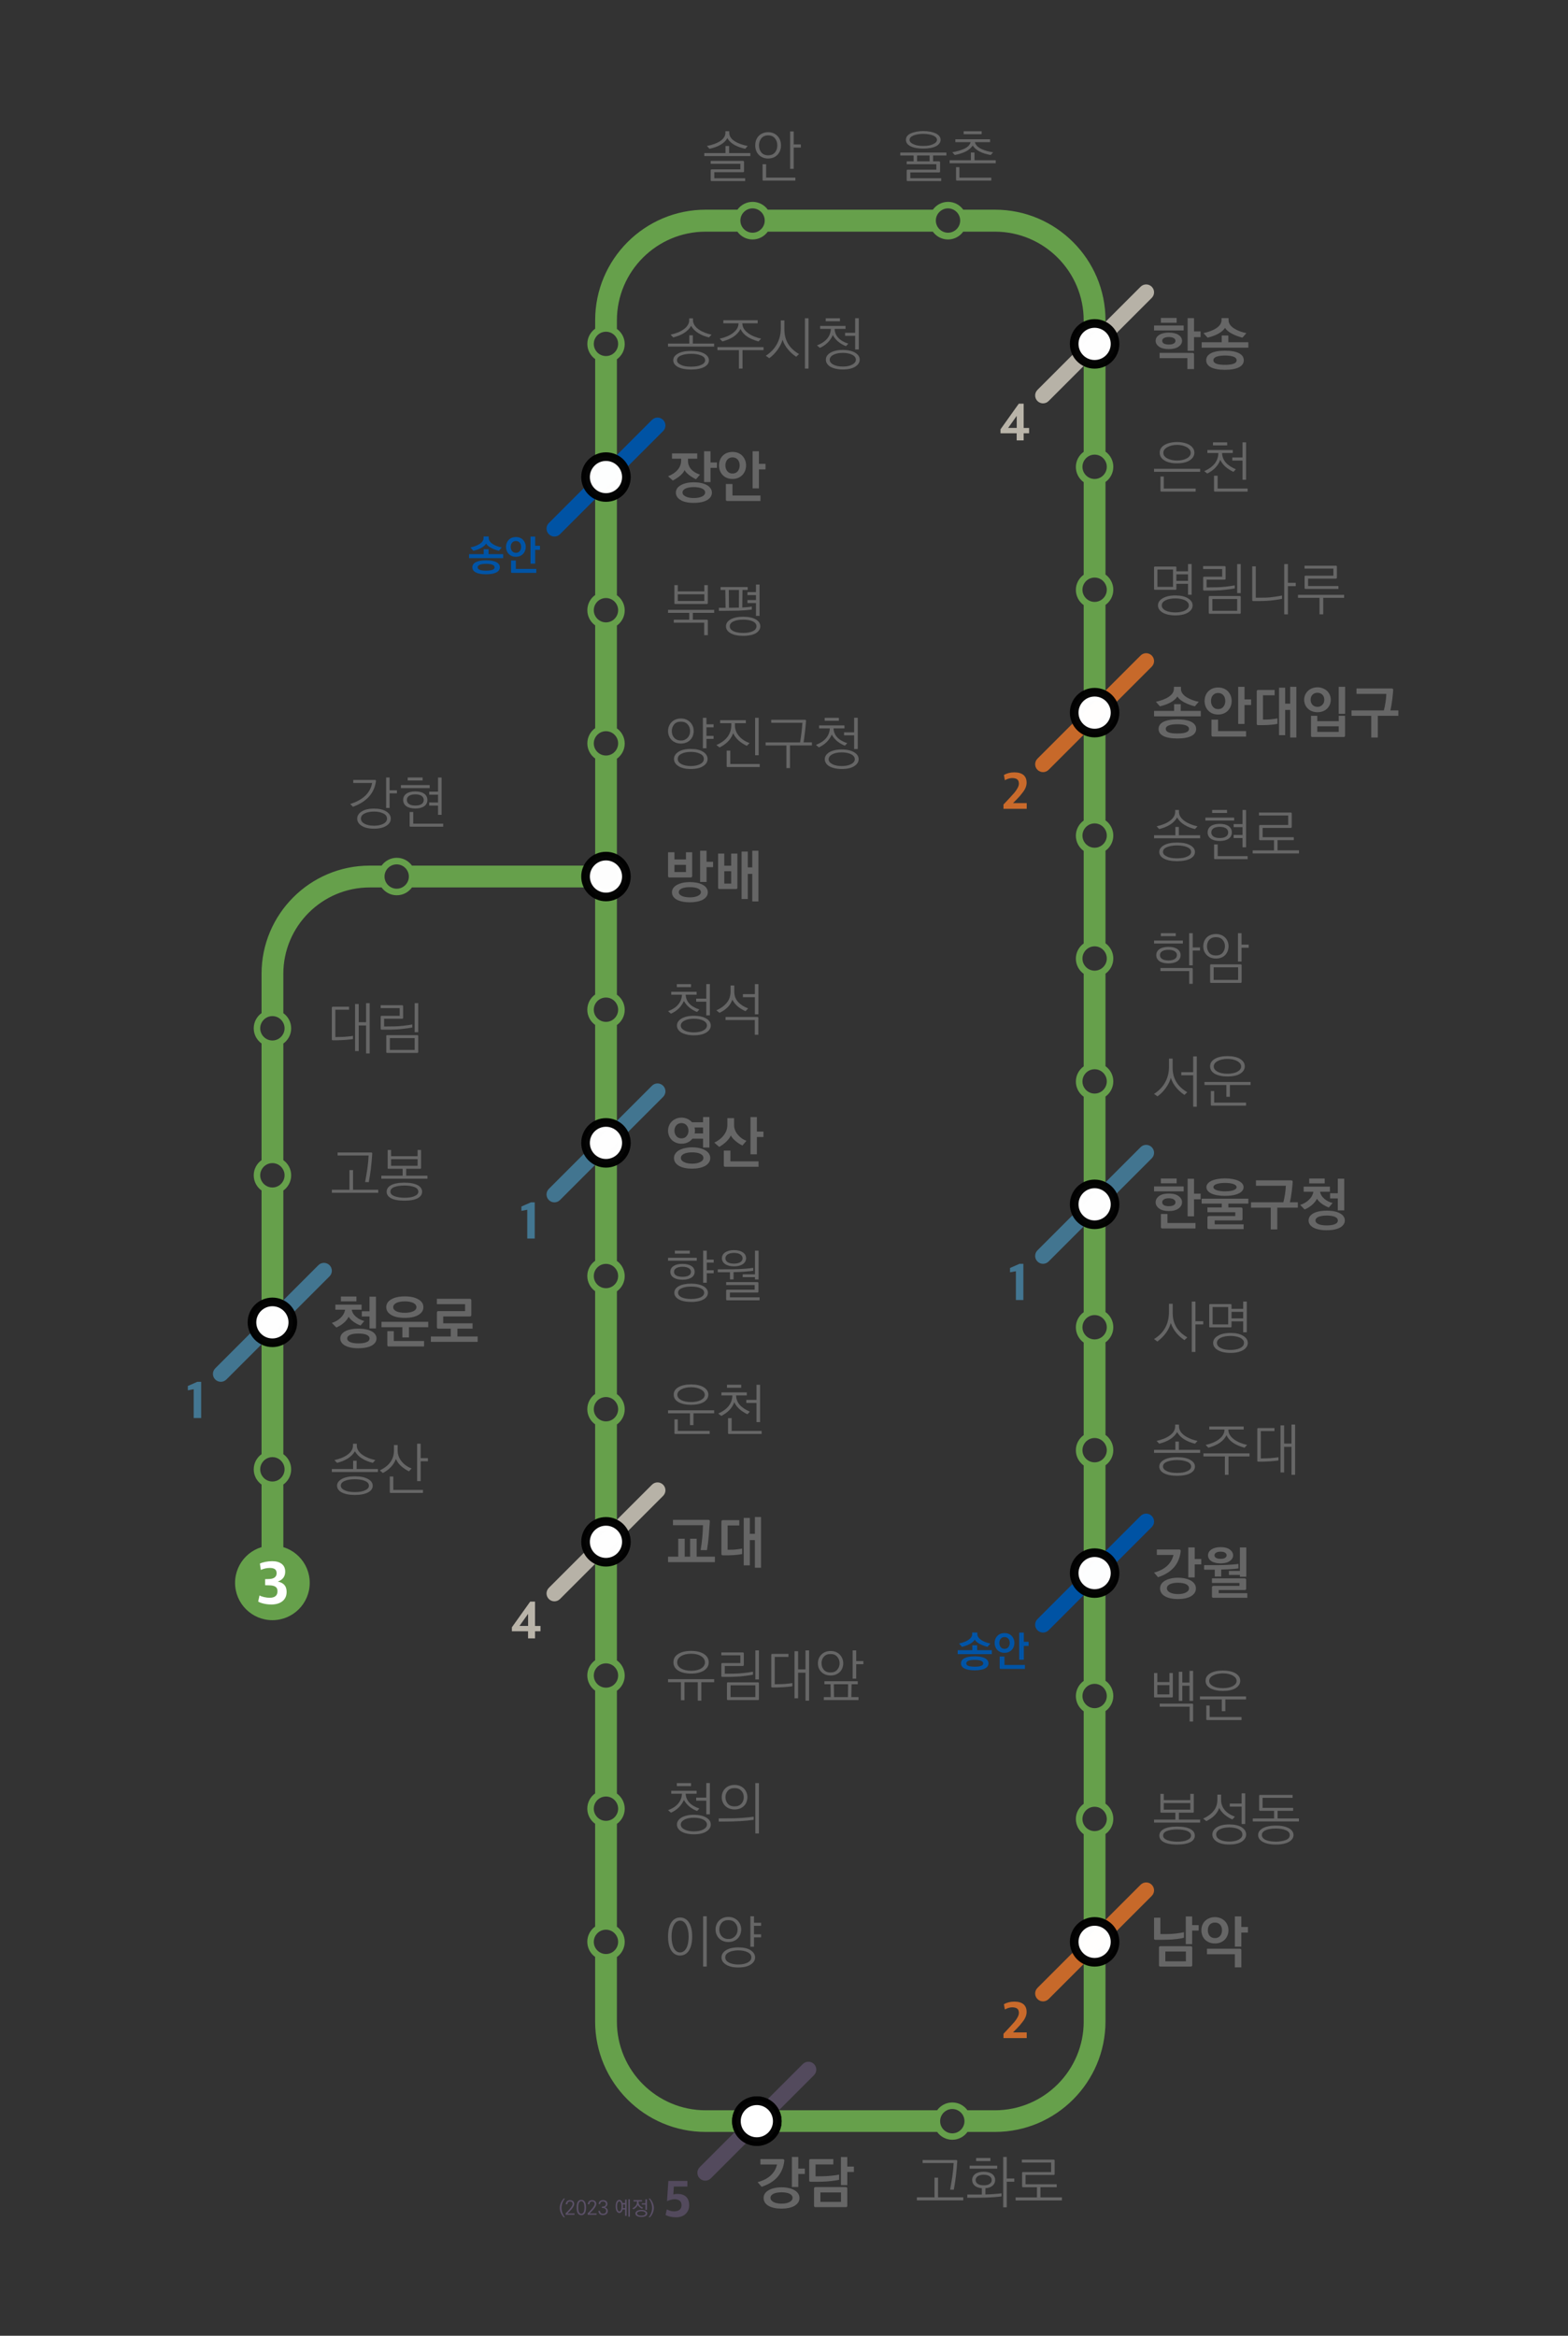 <?xml version="1.0" encoding="UTF-8"?>
<svg id="_레이어_2" data-name=" 레이어 2" xmlns="http://www.w3.org/2000/svg" viewBox="0 0 720 1072.4">
  <rect x="0" y="0" width="720" height="1072.4" fill="#333333" stroke="none"/>
  <defs>
    <style>
      .cls-1 {
        fill: #66a04b;
      }

      .cls-2, .cls-3 {
        fill: #437691;
      }

      .cls-4, .cls-5 {
        fill: #c96a2b;
      }

      .cls-6, .cls-7 {
        fill: #fff;
      }

      .cls-8 {
        fill: none;
      }

      .cls-9, .cls-10 {
        fill: #b9b4a9;
      }

      .cls-3, .cls-11, .cls-5, .cls-10 {
        opacity: .99;
      }

      .cls-12 {
        fill: #666;
      }

      .cls-13, .cls-11 {
        fill: #0054a6;
      }

      .cls-7 {
        isolation: isolate;
        opacity: .99;
        stroke: rgba(0, 0, 0, .99);
        stroke-linecap: round;
        stroke-linejoin: round;
        stroke-width: 3.97px;
      }

      .cls-14 {
        opacity: .8;
      }

      .cls-14, .cls-15 {
        fill: #5b5068;
      }
    </style>
  </defs>
  <g>
    <path class="cls-12" d="M359.41,991.28c.49,0,.73.23.73.73-.62,5.8-3.95,9.88-10.43,11.99l-1.82-2.13c5.12-1.35,7.98-4.21,8.92-8.09h-7.64v-2.5h10.24ZM364.76,1012.79c-1.48.83-3.54,1.25-5.93,1.25s-4.42-.42-5.88-1.25c-1.46-.83-2.31-2.05-2.31-3.64s.88-2.76,2.37-3.61c1.48-.83,3.54-1.3,5.85-1.3s4.42.47,5.9,1.3c1.46.83,2.34,2.05,2.34,3.61,0,.81-.21,1.51-.62,2.11-.44.6-1.01,1.12-1.71,1.53ZM363.93,1009.09c0-1.66-1.93-2.55-5.07-2.55s-5.07.96-5.07,2.55,2.08,2.65,5.07,2.65c1.53,0,2.76-.23,3.67-.73.94-.49,1.4-1.12,1.4-1.92ZM366.56,1004.1h-2.94v-13.78h2.94v5.33h3.02v2.47h-3.02v5.98Z"/>
    <path class="cls-12" d="M385.3,1000.8c-.75.18-2.11.39-3.67.57-1.56.18-3.33.31-4.91.31-.39,0-1.46.03-2.47.03h-1.98c-.54,0-.7-.18-.7-.73v-8.97c0-.52.18-.73.73-.73h10.35v2.47h-8.16v5.46l3.22-.03c.96,0,2.37-.1,3.82-.23,1.46-.13,2.83-.34,3.77-.55v2.39ZM389.07,1012.63c0,.55-.21.73-.73.73h-13.81c-.55,0-.73-.18-.73-.73v-7.75c0-.52.18-.73.73-.73h13.81c.49,0,.73.23.73.73v7.75ZM386.16,1010.94v-4.34h-9.44v4.34h9.44ZM389.07,1003.24h-2.94v-12.9h2.94v4.39h3.02v2.47h-3.02v6.03Z"/>
  </g>
  <g>
    <path class="cls-15" d="M258.87,1018.02c-1.15-1.17-1.83-2.85-1.83-4.32s.68-3.13,1.83-4.32h.54c-1.09,1.41-1.57,2.91-1.57,4.32s.48,2.91,1.57,4.32h-.54Z"/>
    <path class="cls-15" d="M263.8,1016.85h-3.95c-.11,0-.12-.03-.12-.13v-.54c.84-.8,3.2-3.13,3.2-4.26,0-.79-.5-1.17-1.22-1.17s-1.18.5-1.18,1.3h-.74c0-1.17.84-1.92,1.94-1.92s1.94.59,1.94,1.74c0,1.48-2.14,3.47-3.12,4.37h3.26v.62Z"/>
    <path class="cls-15" d="M266.91,1017.02c-1.77,0-2.12-1.81-2.12-3.49s.35-3.52,2.12-3.52,2.2,1.83,2.2,3.52c0,.86-.1,1.69-.42,2.38-.31.66-.87,1.12-1.77,1.12ZM268.36,1013.52c0-1.01-.15-2.9-1.45-2.9s-1.38,1.89-1.38,2.9.09,2.86,1.38,2.86c.22,0,.41-.04.56-.14.79-.48.89-1.85.89-2.72Z"/>
    <path class="cls-15" d="M273.94,1016.85h-3.95c-.11,0-.13-.03-.13-.13v-.54c.84-.8,3.2-3.13,3.2-4.26,0-.79-.5-1.17-1.22-1.17s-1.18.5-1.18,1.3h-.74c0-1.17.84-1.92,1.94-1.92s1.95.59,1.95,1.74c0,1.48-2.14,3.47-3.12,4.37h3.26v.62Z"/>
    <path class="cls-15" d="M275.48,1015.06c.1.87.58,1.31,1.43,1.31.9,0,1.44-.49,1.44-1.35s-.73-1.25-1.49-1.28h-.36c-.13,0-.14,0-.14-.14v-.33c0-.14,0-.18.14-.18h.3c.74-.03,1.4-.34,1.4-1.17,0-.76-.56-1.18-1.31-1.18-.8,0-1.23.4-1.31,1.19h-.72c.03-1.12.85-1.81,2.06-1.81,1.07,0,2.01.54,2.01,1.76,0,.76-.53,1.41-1.33,1.56.88.12,1.48.79,1.48,1.67,0,1.33-1.06,1.89-2.19,1.89-1.29,0-2.09-.73-2.12-1.94h.71Z"/>
    <path class="cls-15" d="M287.74,1017.35h-.69v-2.91h-1.12c-.28,1.05-.85,1.56-1.53,1.56-.47,0-.9-.23-1.2-.74-.32-.5-.5-1.24-.5-2.26s.19-1.78.49-2.26c.31-.49.71-.73,1.21-.73.65,0,1.21.48,1.5,1.45h1.15v-1.57h.69v7.45ZM283.6,1011.38c-.17.43-.24,1.01-.24,1.62,0,.65.08,1.22.25,1.65.17.42.42.68.78.68s.6-.26.77-.69c.17-.42.25-.99.25-1.64s-.07-1.2-.24-1.63c-.17-.42-.42-.69-.78-.69-.18,0-.33.06-.47.2-.13.13-.23.3-.32.5ZM287.05,1013.79v-1.67h-1.02c.04.28.05.58.05.89,0,.29-.02.54-.04.78h1.01ZM289.22,1017.74h-.68v-7.99h.68v7.99Z"/>
    <path class="cls-15" d="M294.83,1014.1c-.32-.13-.7-.36-1.06-.65-.36-.29-.7-.65-.92-1.08-.29.83-1.1,1.54-1.98,1.97l-.53-.48c.58-.23,1.11-.59,1.5-1.06.39-.47.64-1.05.64-1.77v-.31h-1.58v-.6h3.9v.6h-1.57v.32c0,.66.24,1.2.63,1.63.39.42.89.73,1.43.9l-.45.52ZM296.46,1017.43c-.5.29-1.16.43-1.98.43s-1.5-.15-1.97-.43c-.48-.28-.74-.67-.74-1.18,0-.48.27-.89.75-1.17.48-.29,1.13-.45,1.96-.45s1.48.15,1.98.45c.49.3.75.69.75,1.17s-.25.89-.75,1.18ZM296.46,1016.26c0-.32-.19-.58-.57-.77-.37-.19-.84-.28-1.41-.28s-1.03.09-1.4.28c-.35.17-.56.43-.56.76s.21.59.57.77c.35.19.81.28,1.39.28s1.04-.09,1.41-.28c.35-.18.57-.44.57-.76ZM297.06,1014.59h-.7v-2.42h-1.66v-.59h1.66v-1.82h.7v4.83Z"/>
    <path class="cls-15" d="M297.87,1018.02c1.09-1.41,1.57-2.91,1.57-4.32s-.48-2.91-1.57-4.32h.54c1.14,1.19,1.83,2.85,1.83,4.32s-.67,3.15-1.83,4.32h-.54Z"/>
  </g>
  <g>
    <path class="cls-12" d="M325.01,291.63h-1.66v-5.75h-13.96v-1.38h7.1v-3.12h-9.72v-1.38h21.17v1.38h-9.8v3.12h6.4c.34,0,.49.16.49.49v6.63ZM325.01,276.81c0,.42-.1.49-.49.49h-14.38c-.42,0-.47-.08-.47-.49v-8.16h1.56v2.86h12.17v-2.86h1.61v8.16ZM323.4,275.93v-3.07h-12.17v3.07h12.17Z"/>
    <path class="cls-12" d="M345.19,279.85c-2.11.29-4.13.44-6.11.52-1.95.05-4.11.08-6.42.08h-2.55v-1.4h3.07l-.13-8.17h-2.18v-1.35h12.46v1.35h-2.39l-.1,8.04c1.56-.08,3.12-.21,4.37-.44v1.38ZM341.24,291.94c-2.42,0-4.34-.42-5.77-1.22-1.4-.81-2.11-1.85-2.11-3.17s.7-2.37,2.11-3.17c1.43-.81,3.35-1.22,5.77-1.22,4.99,0,7.88,1.79,7.88,4.39,0,.65-.18,1.25-.55,1.79-1.04,1.66-3.56,2.6-7.33,2.6ZM334.76,279.02c1.77,0,3.51-.03,4.52-.05l.05-8.09h-4.68l.1,8.14ZM345.6,285.26c-1.07-.52-2.6-.75-4.37-.75s-3.22.23-4.34.75c-1.12.49-1.79,1.25-1.79,2.29s.68,1.79,1.79,2.29c1.12.52,2.65.75,4.34.75.94,0,1.74-.05,2.39-.18.81-.13,1.43-.34,1.95-.57,1.12-.49,1.79-1.25,1.79-2.29,0-.49-.16-.96-.47-1.35-.31-.39-.75-.7-1.3-.94ZM348.78,282.76h-1.64v-5.88h-3.93v-1.38h3.93v-2.26h-3.93v-1.38h3.93v-3.48h1.64v14.38Z"/>
  </g>
  <path class="cls-14" d="M314.81,1016.47c-1.1,1.03-2.58,1.55-4.45,1.55s-3.46-.37-4.75-1.1l.58-2.54c1.18.61,2.27.91,3.26.91,1.1,0,1.96-.24,2.58-.72.62-.48.92-1.18.92-2.09,0-1.84-1.12-2.76-3.36-2.76-.45,0-1,.1-1.67.29-.66.19-1.21.4-1.64.62l.62-9.31h8.74v2.57h-6.22l-.24,3.67c.53-.19,1.17-.29,1.92-.29,1.7,0,3.01.44,3.95,1.33s1.4,2.2,1.4,3.92c0,1.6-.55,2.92-1.64,3.95Z"/>
  <path class="cls-10" d="M252.02,729.02l47.35-47.35c1.42-1.42,3.7-1.42,5.12,0,1.42,1.42,1.42,3.7,0,5.12l-47.36,47.36c-1.41,1.41-3.69,1.42-5.1.01,0,0,0,0-.01-.01-1.42-1.42-1.42-3.7,0-5.12Z"/>
  <path class="cls-11" d="M476.39,743.36l47.35-47.35c1.42-1.42,3.7-1.42,5.12,0,1.42,1.42,1.42,3.7,0,5.12l-47.36,47.36c-1.41,1.41-3.69,1.42-5.1.01,0,0,0,0-.01-.01-1.42-1.42-1.42-3.7,0-5.12Z"/>
  <path class="cls-3" d="M476.39,574.05l47.35-47.35c1.42-1.42,3.7-1.42,5.12,0s1.42,3.7,0,5.12l-47.36,47.36c-1.41,1.41-3.69,1.42-5.1.01,0,0,0,0-.01-.01-1.42-1.42-1.42-3.7,0-5.12Z"/>
  <path class="cls-5" d="M476.39,912.69l47.35-47.35c1.42-1.42,3.7-1.42,5.12,0s1.42,3.7,0,5.12l-47.36,47.36c-1.41,1.41-3.69,1.42-5.1.01,0,0,0,0-.01-.01-1.42-1.42-1.42-3.7,0-5.12Z"/>
  <path class="cls-9" d="M242.47,752.21v-3.26h-7.42v-1.82l8.4-11.78h2.23v11.16h2.5v2.45h-2.5v3.26h-3.21ZM238.53,746.5h3.96v-5.54l-3.96,5.54Z"/>
  <path class="cls-10" d="M476.39,179l47.35-47.35c1.42-1.42,3.7-1.42,5.12,0s1.42,3.7,0,5.12l-47.36,47.36c-1.41,1.41-3.69,1.42-5.1.01,0,0,0,0-.01-.01-1.42-1.42-1.42-3.7,0-5.12Z"/>
  <path class="cls-9" d="M466.84,202.19v-3.26h-7.42v-1.82l8.4-11.78h2.23v11.16h2.5v2.45h-2.5v3.26h-3.21ZM462.91,196.48h3.96v-5.54l-3.96,5.54Z"/>
  <g>
    <path class="cls-13" d="M455.43,759.46h-15.67v-1.82h6.72v-2.26h2.22v2.26h6.73v1.82ZM453.43,756.1c-1.14-.29-2.34-.7-3.4-1.25s-1.96-1.22-2.43-2.03c-.53.82-1.37,1.5-2.43,2.05-1.01.53-2.22.95-3.44,1.23l-1.35-1.52c1.67-.38,3.19-.91,4.27-1.65,1.08-.7,1.77-1.6,1.77-2.74v-.65h2.36v.65c-.02,1.22.84,2.2,2,2.91,1.22.74,2.68,1.24,3.99,1.48l-1.33,1.52ZM447.58,766.89c-4.24,0-6.31-1.22-6.31-3.21s2.11-3.21,6.31-3.21,6.31,1.24,6.31,3.21-2.11,3.21-6.31,3.21ZM451.48,763.66c0-1.06-1.52-1.56-3.89-1.56s-3.89.49-3.89,1.56c0,1.14,1.44,1.56,3.89,1.56,1.23,0,2.18-.11,2.83-.36.7-.23,1.06-.63,1.06-1.2Z"/>
    <path class="cls-13" d="M461.26,758.85c-1.44,0-2.56-.51-3.34-1.35-.78-.82-1.2-1.96-1.2-3.19s.4-2.34,1.2-3.19c.78-.82,1.9-1.33,3.34-1.33s2.56.51,3.32,1.33c.78.84,1.22,1.96,1.22,3.19s-.44,2.38-1.22,3.19c-.78.84-1.94,1.35-3.32,1.35ZM463.03,756.23c.42-.53.63-1.18.63-1.92,0-1.52-.87-2.7-2.39-2.7s-2.39,1.18-2.39,2.7c0,.74.21,1.39.63,1.92.42.53,1.01.8,1.77.8s1.35-.27,1.77-.8ZM470.63,766.24h-11.09c-.4,0-.51-.13-.51-.53v-5.15h2.2v3.86h9.4v1.82ZM470.12,762.01h-2.13v-12.44h2.13v4.22h2.2v1.88h-2.2v6.34Z"/>
  </g>
  <path class="cls-11" d="M252.02,240.14l47.35-47.35c1.42-1.42,3.7-1.42,5.12,0,1.42,1.42,1.42,3.7,0,5.12l-47.36,47.36c-1.41,1.41-3.69,1.42-5.1.01,0,0,0,0-.01-.01-1.42-1.42-1.42-3.7,0-5.12Z"/>
  <g>
    <path class="cls-13" d="M231.06,256.24h-15.67v-1.82h6.72v-2.26h2.22v2.26h6.73v1.82ZM229.06,252.88c-1.14-.29-2.34-.7-3.4-1.25s-1.96-1.22-2.43-2.03c-.53.82-1.37,1.5-2.43,2.05-1.01.53-2.22.95-3.44,1.23l-1.35-1.52c1.67-.38,3.19-.91,4.27-1.65,1.08-.7,1.77-1.6,1.77-2.74v-.65h2.36v.65c-.02,1.22.84,2.2,2,2.91,1.22.74,2.68,1.24,3.99,1.48l-1.33,1.52ZM223.21,263.67c-4.24,0-6.31-1.22-6.31-3.21s2.11-3.21,6.31-3.21,6.31,1.24,6.31,3.21-2.11,3.21-6.31,3.21ZM227.11,260.44c0-1.06-1.52-1.56-3.89-1.56s-3.89.49-3.89,1.56c0,1.14,1.44,1.56,3.89,1.56,1.23,0,2.18-.11,2.83-.36.7-.23,1.06-.63,1.06-1.2Z"/>
    <path class="cls-13" d="M236.89,255.63c-1.44,0-2.56-.51-3.34-1.35-.78-.82-1.2-1.96-1.2-3.19s.4-2.34,1.2-3.19c.78-.82,1.9-1.33,3.34-1.33s2.56.51,3.32,1.33c.78.84,1.22,1.96,1.22,3.19s-.44,2.38-1.22,3.19c-.78.84-1.94,1.35-3.32,1.35ZM238.66,253.01c.42-.53.63-1.18.63-1.92,0-1.52-.87-2.7-2.39-2.7s-2.39,1.18-2.39,2.7c0,.74.21,1.39.63,1.92.42.53,1.01.8,1.77.8s1.35-.27,1.77-.8ZM246.26,263.02h-11.09c-.4,0-.51-.13-.51-.53v-5.15h2.2v3.86h9.4v1.82ZM245.75,258.79h-2.13v-12.44h2.13v4.22h2.2v1.88h-2.2v6.34Z"/>
  </g>
  <path class="cls-2" d="M466.48,596.87v-13.22l-2.69.5v-1.99l4.37-1.92h1.75v16.63h-3.43Z"/>
  <path class="cls-3" d="M252.02,545.84l47.35-47.35c1.42-1.42,3.7-1.42,5.12,0,1.42,1.42,1.42,3.7,0,5.12l-47.36,47.36c-1.41,1.41-3.69,1.42-5.1.01,0,0,0,0-.01-.01-1.42-1.42-1.42-3.7,0-5.12Z"/>
  <path class="cls-2" d="M242.11,568.65v-13.22l-2.69.5v-1.99l4.37-1.92h1.75v16.63h-3.43Z"/>
  <path class="cls-3" d="M98.84,628.23l47.35-47.35c1.42-1.42,3.7-1.42,5.12,0,1.42,1.42,1.42,3.7,0,5.12l-47.36,47.36c-1.41,1.41-3.69,1.42-5.1.01,0,0,0,0-.01-.01-1.42-1.42-1.42-3.7,0-5.12Z"/>
  <path class="cls-2" d="M88.94,651.05v-13.22l-2.69.5v-1.99l4.37-1.92h1.75v16.63h-3.43Z"/>
  <path class="cls-4" d="M460.78,935.73v-1.97l2.86-3.05c.94-1.01,1.66-1.8,2.16-2.39s.96-1.26,1.4-2.04c.44-.78.66-1.47.66-2.08,0-.94-.26-1.61-.78-2-.52-.39-1.31-.59-2.36-.59-.96,0-2.06.33-3.31.98l-.43-2.42c1.39-.78,2.98-1.18,4.75-1.18,1.87,0,3.28.4,4.24,1.21.95.81,1.43,1.98,1.43,3.52,0,.71-.14,1.42-.42,2.15-.28.73-.7,1.46-1.27,2.21-.57.74-1.02,1.32-1.37,1.72-.34.4-.84.93-1.48,1.58l-1.7,1.73h6.29v2.62h-10.66Z"/>
  <path class="cls-5" d="M476.39,348.31l47.35-47.35c1.42-1.42,3.7-1.42,5.12,0s1.42,3.7,0,5.12l-47.36,47.36c-1.41,1.41-3.69,1.42-5.1.01,0,0,0,0-.01-.01-1.42-1.42-1.42-3.7,0-5.12Z"/>
  <path class="cls-4" d="M460.78,371.35v-1.97l2.86-3.05c.94-1.01,1.66-1.8,2.16-2.39s.96-1.26,1.4-2.04c.44-.78.66-1.47.66-2.08,0-.94-.26-1.61-.78-2-.52-.39-1.31-.59-2.36-.59-.96,0-2.06.33-3.31.98l-.43-2.42c1.39-.78,2.98-1.18,4.75-1.18,1.87,0,3.28.4,4.24,1.21.95.81,1.43,1.98,1.43,3.52,0,.71-.14,1.42-.42,2.15-.28.73-.7,1.46-1.27,2.21-.57.74-1.02,1.32-1.37,1.72-.34.4-.84.93-1.48,1.58l-1.7,1.73h6.29v2.62h-10.66Z"/>
  <g>
    <path class="cls-12" d="M543.52,151.72h-13.6v-2.26h13.6v2.26ZM541.18,159.16c-1.07.75-2.55,1.12-4.47,1.12s-3.43-.36-4.5-1.12c-1.04-.75-1.56-1.64-1.56-2.68,0-2.08,2.11-3.77,6.06-3.77s6.06,1.69,6.06,3.77c0,1.04-.52,1.92-1.59,2.68ZM548.28,169.46h-3.04v-5.04h-12.77v-2.42h15.08c.49,0,.73.23.73.73v6.73ZM540.3,148.19h-7.25v-2.21h7.25v2.21ZM539.75,156.46c0-1.07-1.25-1.72-3.04-1.72s-3.04.65-3.04,1.72c0,1.17,1.17,1.72,3.04,1.72.91,0,1.64-.13,2.18-.42.57-.29.86-.7.86-1.3ZM548.28,161.06h-2.94v-14.98h2.94v6.08h3.02v2.63h-3.02v6.27Z"/>
    <path class="cls-12" d="M573.24,159.63h-21.45v-2.5h9.2v-3.09h3.04v3.09h9.2v2.5ZM570.51,155.02c-1.56-.39-3.2-.96-4.65-1.72-1.46-.75-2.68-1.66-3.33-2.78-.73,1.12-1.87,2.05-3.33,2.81-1.38.73-3.04,1.3-4.71,1.69l-1.85-2.08c2.29-.52,4.37-1.25,5.85-2.26,1.48-.96,2.42-2.18,2.42-3.74v-.88h3.22v.88c-.03,1.66,1.14,3.02,2.73,3.98,1.66,1.01,3.67,1.69,5.46,2.03l-1.82,2.08ZM562.5,169.79c-5.8,0-8.63-1.66-8.63-4.39s2.88-4.39,8.63-4.39,8.63,1.69,8.63,4.39-2.89,4.39-8.63,4.39ZM567.83,165.37c0-1.46-2.08-2.13-5.33-2.13s-5.33.68-5.33,2.13c0,1.56,1.98,2.13,5.33,2.13,1.69,0,2.99-.16,3.88-.49.96-.31,1.46-.86,1.46-1.64Z"/>
  </g>
  <g>
    <path class="cls-12" d="M317.84,402.12c0,.55-.21.73-.73.73h-9.65c-.55,0-.7-.18-.7-.73v-10.82h2.94v3.3h5.28v-3.3h2.86v10.82ZM322.67,413.11c-1.48.75-3.54,1.17-5.93,1.17s-4.42-.42-5.88-1.17c-1.46-.81-2.31-1.9-2.31-3.46,0-1.46.88-2.6,2.37-3.41,1.48-.81,3.54-1.25,5.85-1.25s4.42.42,5.9,1.22c1.46.81,2.34,1.98,2.34,3.43,0,.81-.21,1.46-.62,2-.44.6-1.01,1.07-1.72,1.46ZM314.98,400.37v-3.3h-5.28v3.3h5.28ZM321.84,409.63c0-1.46-1.92-2.31-5.07-2.31s-5.07.86-5.07,2.31,2.08,2.37,5.07,2.37c1.46,0,2.68-.23,3.67-.68.94-.44,1.4-.99,1.4-1.69ZM324.44,404.92h-2.96v-14.33h2.96v5.07h2.99v2.47h-2.99v6.79Z"/>
    <path class="cls-12" d="M338.61,407.45c0,.55-.21.73-.73.73h-7.44c-.55,0-.7-.18-.7-.73v-15.55h2.83v5.56h3.17v-5.56h2.86v15.55ZM335.75,405.68v-5.69h-3.17v5.69h3.17ZM348.26,413.87h-2.83v-12.64h-2.05v11.54h-2.86v-21.79h2.86v7.25h2.05v-7.64h2.83v23.27Z"/>
  </g>
  <g>
    <path class="cls-12" d="M325.74,526.86h-2.91v-4.06h-4.91c-1.12,1.46-2.81,2.31-4.99,2.31-1.79,0-3.33-.65-4.45-1.72-1.07-1.07-1.72-2.57-1.72-4.26s.65-3.17,1.72-4.24c1.12-1.07,2.65-1.77,4.45-1.77,2,0,3.69.86,4.81,2.13h5.1v-2.39h2.91v13.99ZM323.76,535.31c-1.56.83-3.56,1.25-5.98,1.25s-4.45-.42-5.93-1.25c-1.48-.83-2.37-2.05-2.37-3.64,0-.78.21-1.46.65-2.05.44-.65,1.04-1.17,1.77-1.56,1.56-.83,3.59-1.3,5.9-1.3s4.47.47,5.95,1.3c1.48.83,2.39,2.05,2.39,3.61,0,.81-.21,1.51-.65,2.11-.44.62-1.01,1.14-1.74,1.53ZM315.26,521.61c.6-.7.88-1.51.88-2.47,0-1.95-1.25-3.51-3.22-3.51s-3.22,1.53-3.22,3.51c0,.96.29,1.77.86,2.47.57.7,1.35,1.04,2.37,1.04s1.77-.34,2.34-1.04ZM321.53,533.52c.96-.44,1.46-1.09,1.46-1.9,0-1.64-2.08-2.55-5.17-2.55s-5.17.96-5.17,2.55c0,.81.49,1.46,1.46,1.92.96.49,2.18.73,3.72.73s2.81-.26,3.72-.75ZM322.83,520.39v-2.73h-3.9c.1.49.18.96.18,1.48,0,.34-.05.75-.13,1.25h3.85Z"/>
    <path class="cls-12" d="M340.92,525.95c-2.24-1.12-4.45-2.89-5.36-4.63-.39,1.01-1.17,1.98-2.11,2.89-.96.91-2.13,1.74-3.2,2.37l-2.26-1.98c1.66-.75,3.15-1.87,4.21-3.22,1.12-1.35,1.77-2.96,1.79-4.84v-3.17h3.09v3.12c-.03,1.59.6,3.12,1.64,4.39,1.04,1.27,2.47,2.34,4.03,2.89l-1.85,2.18ZM348.31,535.7h-15.24c-.55,0-.7-.18-.7-.73v-6.71h3.02v4.94h12.92v2.5ZM347.55,529.98h-2.94v-17.11h2.94v6.66h3.02v2.5h-3.02v7.96Z"/>
  </g>
  <g>
    <path class="cls-12" d="M328.26,717.21h-21.5v-2.5h4.68v-8.24h2.96v8.24h2.5v-8.24h2.99v8.24h8.37v2.5ZM321.71,711.7c.65-3.67.99-7.77,1.09-11.44h-13.78v-2.47h16.2c.49,0,.73.23.73.73-.13,1.98-.29,4.21-.49,6.53-.21,2.31-.49,4.65-.83,6.66h-2.91Z"/>
    <path class="cls-12" d="M340.77,713.49c-.52.13-1.51.29-2.57.39-1.04.1-2.21.18-3.12.18-.18.03-.44.03-.78.03h-2.34c-.55,0-.7-.18-.7-.73v-14.69c0-.52.18-.73.73-.73h7.49v2.44h-5.36v11.16l2.13-.03c.73,0,1.64-.1,2.47-.21s1.61-.21,2.05-.31v2.5ZM349.45,719.78h-2.83v-12.69h-2.31v11.6h-2.81v-21.79h2.81v7.31h2.31v-7.72h2.83v23.3Z"/>
  </g>
  <g>
    <path class="cls-12" d="M543.65,889.66c-.73.21-1.82.42-3.3.6-1.46.18-3.02.29-4.71.31-.34.03-1.56.05-2.71.05h-2.31c-.54,0-.7-.18-.7-.73v-9.44h2.91v7.54h2.73c1.46,0,2.96-.13,4.42-.26,1.48-.18,2.7-.39,3.67-.6v2.52ZM547.45,902.17c0,.55-.21.73-.73.73h-13.81c-.55,0-.73-.18-.73-.73v-7.9c0-.52.18-.73.73-.73h13.81c.49,0,.73.23.73.73v7.9ZM544.54,900.48v-4.5h-9.44v4.5h9.44ZM547.42,892.6h-2.94v-12.71h2.94v3.98h2.99v2.5h-2.99v6.24Z"/>
    <path class="cls-12" d="M562.37,890.57c-1.12,1.07-2.62,1.72-4.5,1.72s-3.41-.65-4.52-1.72c-1.07-1.07-1.69-2.57-1.69-4.34s.62-3.22,1.69-4.29c1.12-1.07,2.65-1.74,4.52-1.74s3.38.68,4.5,1.74c1.07,1.07,1.72,2.6,1.72,4.29,0,.88-.16,1.69-.47,2.44-.29.7-.7,1.35-1.25,1.9ZM570.01,903.26h-2.99v-6.03h-12.79v-2.52h15.05c.49,0,.73.23.73.73v7.83ZM561.12,886.23c0-2.08-1.17-3.54-3.25-3.54s-3.25,1.46-3.25,3.54,1.17,3.59,3.25,3.59c.6,0,1.04-.08,1.38-.26,1.22-.55,1.87-1.85,1.87-3.33ZM569.99,893.74h-2.96v-13.86h2.96v4.84h3.04v2.57h-3.04v6.45Z"/>
  </g>
  <g>
    <path class="cls-12" d="M541.44,711.41c.49,0,.73.23.73.73-.62,5.8-3.95,9.88-10.43,11.99l-1.82-2.13c5.12-1.35,7.98-4.21,8.92-8.09h-7.64v-2.5h10.24ZM546.8,732.92c-1.48.83-3.54,1.25-5.93,1.25s-4.42-.42-5.88-1.25c-1.46-.83-2.31-2.05-2.31-3.64s.88-2.76,2.37-3.61c1.48-.83,3.54-1.3,5.85-1.3s4.42.47,5.9,1.3c1.46.83,2.34,2.05,2.34,3.61,0,.81-.21,1.51-.62,2.11-.44.6-1.01,1.12-1.71,1.53ZM545.96,729.23c0-1.66-1.93-2.55-5.07-2.55s-5.07.96-5.07,2.55,2.08,2.65,5.07,2.65c1.53,0,2.76-.23,3.67-.73.94-.49,1.4-1.12,1.4-1.92ZM548.59,724.23h-2.94v-13.78h2.94v5.33h3.02v2.47h-3.02v5.98Z"/>
    <path class="cls-12" d="M568.66,720.1c-2.18.31-4.97.44-7.9.52v3.2h-2.96v-3.15h-4.89v-2.08h6.81c.86,0,2.45-.03,4.21-.13,1.69-.1,3.48-.23,4.73-.44v2.08ZM560.47,717.78c-3.64,0-5.77-1.53-5.77-3.72,0-2.05,2.13-3.74,5.77-3.74,1.79,0,3.2.36,4.21,1.09,1.01.73,1.54,1.61,1.54,2.65,0,.57-.13,1.07-.42,1.51-.81,1.35-2.63,2.21-5.33,2.21ZM572.74,733.59h-15.5c-.55,0-.73-.18-.73-.73v-4c0-.52.18-.73.73-.73h11.91v-1.35h-12.64v-2.11h14.98c.49,0,.73.23.73.73v3.9c0,.55-.21.73-.73.73h-11.88v1.43h13.13v2.13ZM563.25,714.09c0-.86-.81-1.69-2.78-1.69s-2.81.83-2.81,1.69.83,1.61,2.81,1.61c.99,0,1.69-.16,2.13-.49s.65-.7.65-1.12ZM572.28,723.92h-2.94v-.83h-5.04v-1.85h5.04v-10.76h2.94v13.44Z"/>
  </g>
  <g>
    <path class="cls-12" d="M543.52,546.98h-13.6v-2.26h13.6v2.26ZM541.18,554.84c-1.07.78-2.57,1.17-4.47,1.17s-3.43-.39-4.5-1.17c-1.04-.81-1.56-1.74-1.56-2.86s.52-2.05,1.56-2.83c1.04-.78,2.55-1.17,4.5-1.17s3.43.39,4.47,1.17c1.07.78,1.59,1.72,1.59,2.83s-.52,2.05-1.59,2.86ZM540.29,543.29h-7.25v-2.21h7.25v2.21ZM548.95,564.01h-15.19c-.55,0-.7-.18-.7-.73v-5.9h3.02v4.13h12.87v2.5ZM539.75,551.97c0-1.14-1.25-1.82-3.04-1.82s-3.04.68-3.04,1.82c0,1.25,1.17,1.82,3.04,1.82.91,0,1.64-.16,2.19-.44.57-.29.86-.73.86-1.38ZM548.28,558.45h-2.94v-17.26h2.94v6.84h3.04v2.6h-3.04v7.83Z"/>
    <path class="cls-12" d="M571.05,564.3h-15.89c-.55,0-.73-.18-.73-.73v-4.52c0-.52.18-.73.73-.73h12.06v-1.74h-12.79v-2.21h6.58v-1.77h-9.23v-2.26h21.45v2.26h-9.18v1.77h5.77c.49,0,.73.23.73.73v4.5c0,.55-.21.73-.73.73h-12.06v1.79h13.29v2.18ZM556.23,542.17c1.64-.75,3.72-1.14,6.27-1.14s4.63.39,6.24,1.14c1.53.75,2.29,1.72,2.29,2.89,0,.6-.21,1.17-.6,1.66-1.14,1.46-3.95,2.34-7.93,2.34-5.33,0-8.53-1.59-8.53-4,0-1.17.75-2.13,2.26-2.89ZM567.83,545.06c0-1.25-2.18-1.95-5.33-1.95s-5.33.7-5.33,1.95c0,1.14,2.18,1.92,5.33,1.92,2.39,0,4.19-.42,4.94-1.12.26-.23.39-.49.39-.81Z"/>
    <path class="cls-12" d="M586.5,564.46h-2.99v-9.98h-9.07v-2.47h14.85c.29-1.07.57-2.47.78-3.82.21-1.38.34-2.73.36-3.77h-13.7v-2.5h16.12c.49,0,.73.23.73.73-.08,1.07-.21,2.7-.44,4.47-.23,1.77-.52,3.54-.83,4.89h3.64v2.47h-9.44v9.98Z"/>
    <path class="cls-12" d="M610.21,554.39c-2.29-.83-4.42-2.31-5.49-4-1.04,2.08-3.17,3.87-5.67,4.91l-2.05-2.11c1.53-.44,2.83-1.2,3.95-2.24s1.9-2.34,2.13-3.8h-4.45v-2.34h12.04v2.34h-4.5c.18,1.33.99,2.47,2.05,3.33,1.06.91,2.42,1.53,3.69,1.85l-1.72,2.05ZM609.2,564.84c-5.43,0-8.32-1.9-8.32-4.5s2.89-4.5,8.32-4.5,8.32,1.9,8.32,4.5c0,.65-.18,1.25-.54,1.79-1.07,1.66-3.69,2.7-7.78,2.7ZM608.29,543.32h-7.12v-2.24h7.12v2.24ZM614.32,560.35c0-1.48-1.98-2.26-5.12-2.26s-5.15.81-5.15,2.26,2,2.26,5.15,2.26c1.64,0,2.89-.18,3.72-.57.94-.36,1.4-.94,1.4-1.69ZM617.26,555.72h-2.96v-5.49h-3.54v-2.37h3.54v-6.71h2.96v14.56Z"/>
  </g>
  <g>
    <path class="cls-12" d="M551.37,328.9h-21.45v-2.5h9.21v-3.09h3.04v3.09h9.21v2.5ZM548.64,324.29c-1.56-.39-3.2-.96-4.65-1.72-1.46-.75-2.68-1.66-3.33-2.78-.73,1.12-1.87,2.05-3.33,2.81-1.38.73-3.04,1.3-4.71,1.69l-1.85-2.08c2.29-.52,4.37-1.25,5.85-2.26,1.48-.96,2.42-2.18,2.42-3.74v-.88h3.22v.88c-.03,1.66,1.14,3.02,2.73,3.98,1.66,1.01,3.67,1.69,5.46,2.03l-1.82,2.08ZM540.63,339.06c-5.8,0-8.63-1.66-8.63-4.39s2.89-4.39,8.63-4.39,8.63,1.69,8.63,4.39-2.89,4.39-8.63,4.39ZM545.96,334.64c0-1.46-2.08-2.13-5.33-2.13s-5.33.68-5.33,2.13c0,1.56,1.98,2.13,5.33,2.13,1.69,0,2.99-.16,3.87-.49.96-.31,1.46-.86,1.46-1.64Z"/>
    <path class="cls-12" d="M559.35,328.06c-1.97,0-3.51-.7-4.58-1.85-1.06-1.12-1.64-2.68-1.64-4.37s.54-3.2,1.64-4.37c1.07-1.12,2.6-1.82,4.58-1.82s3.51.7,4.55,1.82c1.07,1.14,1.66,2.68,1.66,4.37s-.6,3.25-1.66,4.37c-1.07,1.14-2.65,1.85-4.55,1.85ZM561.77,324.48c.57-.73.86-1.61.86-2.63,0-2.08-1.2-3.69-3.28-3.69s-3.28,1.61-3.28,3.69c0,1.01.29,1.9.86,2.63.57.73,1.38,1.09,2.42,1.09s1.85-.36,2.42-1.09ZM572.17,338.18h-15.18c-.55,0-.7-.18-.7-.73v-7.05h3.02v5.28h12.87v2.5ZM571.47,332.38h-2.91v-17.03h2.91v5.77h3.02v2.57h-3.02v8.68Z"/>
    <path class="cls-12" d="M586.58,332.33c-.52.13-1.51.29-2.57.39-1.04.1-2.21.18-3.12.18-.18.03-.44.03-.78.03h-2.34c-.54,0-.7-.18-.7-.73v-14.69c0-.52.18-.73.73-.73h7.49v2.44h-5.36v11.16l2.13-.03c.73,0,1.64-.1,2.47-.21s1.61-.21,2.05-.31v2.5ZM595.26,338.62h-2.83v-12.69h-2.31v11.6h-2.81v-21.79h2.81v7.31h2.31v-7.72h2.83v23.3Z"/>
    <path class="cls-12" d="M609.38,317.22c1.04,1.04,1.69,2.47,1.69,4.03,0,1.66-.65,3.09-1.69,4.11-1.07,1.04-2.63,1.64-4.42,1.64s-3.33-.6-4.39-1.64c-1.07-1.01-1.72-2.44-1.72-4.11,0-1.56.65-2.99,1.72-4.03,1.06-1.01,2.62-1.66,4.39-1.66.88,0,1.72.16,2.47.47.73.29,1.38.68,1.95,1.2ZM608.1,321.28c0-1.87-1.25-3.22-3.15-3.22s-3.14,1.35-3.14,3.22c0,1.77,1.17,3.25,3.14,3.25.52,0,.94-.08,1.28-.26,1.22-.52,1.87-1.64,1.87-2.99ZM617.62,337.66c0,.55-.21.73-.73.73h-14.17c-.55,0-.73-.18-.73-.73v-9.02h2.89v2.47h9.85v-2.47h2.89v9.02ZM614.73,336.02v-2.55h-9.85v2.55h9.85ZM617.65,327.73h-2.94v-12.4h2.94v12.4Z"/>
    <path class="cls-12" d="M632.65,338.62h-2.99v-9.98h-9.07v-2.47h14.85c.29-1.07.57-2.47.78-3.82.21-1.38.34-2.73.36-3.77h-13.7v-2.5h16.12c.49,0,.73.23.73.73-.08,1.07-.21,2.7-.44,4.47-.23,1.77-.52,3.54-.83,4.89h3.64v2.47h-9.44v9.98Z"/>
  </g>
  <g>
    <path class="cls-12" d="M319.6,220.03c-.96-.42-2.08-1.09-3.04-1.82-.96-.73-1.79-1.56-2.21-2.37-.83,1.87-3.02,3.54-5.41,4.78l-2.18-1.95c3.77-1.48,6.01-4.06,6.01-7.2v-.86h-4.19v-2.44h11.57v2.44h-4.24v.91c0,2.94,1.85,5.17,5.51,6.4l-1.82,2.11ZM312.69,229.65c-1.48-.81-2.34-1.92-2.34-3.48s.91-2.68,2.39-3.48c1.48-.83,3.56-1.27,5.85-1.27s4.45.44,5.93,1.25c1.48.83,2.37,2.03,2.37,3.51,0,1.56-.88,2.7-2.37,3.51-1.48.81-3.56,1.2-5.95,1.2-1.2,0-2.29-.1-3.3-.31-.49-.08-.94-.18-1.38-.36-.39-.13-.81-.31-1.2-.55ZM314.87,227.96c.96.47,2.18.7,3.69.7,3.12,0,5.23-.99,5.23-2.55s-2.11-2.47-5.23-2.47-5.15.91-5.15,2.47c0,.78.49,1.4,1.46,1.85ZM326.26,221.32h-2.96v-14.14h2.96v5.15h2.96v2.47h-2.96v6.53Z"/>
    <path class="cls-12" d="M336.37,219.9c-1.98,0-3.51-.7-4.58-1.85-1.07-1.12-1.64-2.68-1.64-4.37s.55-3.2,1.64-4.37c1.07-1.12,2.6-1.82,4.58-1.82s3.51.7,4.55,1.82c1.07,1.14,1.66,2.68,1.66,4.37s-.6,3.25-1.66,4.37c-1.07,1.14-2.65,1.85-4.55,1.85ZM338.79,216.31c.57-.73.86-1.61.86-2.63,0-2.08-1.2-3.69-3.28-3.69s-3.28,1.61-3.28,3.69c0,1.01.29,1.9.86,2.63.57.73,1.38,1.09,2.42,1.09s1.85-.36,2.42-1.09ZM349.19,230.01h-15.18c-.55,0-.7-.18-.7-.73v-7.05h3.02v5.28h12.87v2.5ZM348.49,224.21h-2.91v-17.03h2.91v5.77h3.02v2.57h-3.02v8.68Z"/>
  </g>
  <g>
    <path class="cls-12" d="M165.58,608.57c-2.29-.83-4.42-2.31-5.49-4-1.04,2.08-3.17,3.87-5.67,4.91l-2.05-2.11c1.53-.44,2.83-1.2,3.95-2.24s1.9-2.34,2.13-3.8h-4.45v-2.34h12.04v2.34h-4.5c.18,1.33.99,2.47,2.05,3.33,1.06.91,2.42,1.53,3.69,1.85l-1.72,2.05ZM164.57,619.02c-5.43,0-8.32-1.9-8.32-4.5s2.89-4.5,8.32-4.5,8.32,1.9,8.32,4.5c0,.65-.18,1.25-.54,1.79-1.07,1.66-3.69,2.7-7.78,2.7ZM163.66,597.49h-7.12v-2.24h7.12v2.24ZM169.69,614.52c0-1.48-1.98-2.26-5.12-2.26s-5.15.81-5.15,2.26,2,2.26,5.15,2.26c1.64,0,2.89-.18,3.72-.57.94-.36,1.4-.94,1.4-1.69ZM172.63,609.9h-2.96v-5.49h-3.54v-2.37h3.54v-6.71h2.96v14.56Z"/>
    <path class="cls-12" d="M196.63,609.35h-8.84v4.71h-3.02v-4.71h-9.59v-2.47h21.45v2.47ZM192.13,603.71c-1.48.91-3.56,1.35-6.24,1.35s-4.79-.44-6.27-1.35c-1.51-.91-2.26-2.11-2.26-3.59s.75-2.63,2.26-3.54c1.53-.91,3.64-1.38,6.27-1.38s4.71.47,6.24,1.38c1.53.91,2.29,2.08,2.29,3.54s-.75,2.68-2.29,3.59ZM194.73,618.19h-16.17c-.55,0-.7-.18-.7-.73v-6.29h2.96v4.52h13.91v2.5ZM191.22,600.14c0-1.66-2.18-2.65-5.33-2.65s-5.33.99-5.33,2.65,2.18,2.6,5.33,2.6c1.56,0,2.89-.26,3.82-.68.96-.44,1.51-1.09,1.51-1.92Z"/>
    <path class="cls-12" d="M219.33,616.08h-21.48v-2.47h9.13v-3.59h-5.62c-.54,0-.73-.18-.73-.73v-6.6c0-.52.18-.73.73-.73h12.2v-3.17h-12.95v-2.47h15.08c.49,0,.73.23.73.73v6.63c0,.55-.21.73-.73.73h-12.17v3.15h13.47v2.47h-6.94v3.59h9.28v2.47Z"/>
  </g>
  <g>
    <path class="cls-12" d="M547.19,273.07h-1.66v-5.02h-5.36v2.26c0,.42-.13.49-.47.49h-9.28c-.42,0-.49-.08-.49-.49v-9.7c0-.39.08-.49.49-.49h9.28c.34,0,.47.1.47.49v1.69h5.36v-3.33h1.66v14.09ZM538.63,269.46v-7.98h-7.15v7.98h7.15ZM545.52,281.24c-1.43.86-3.38,1.3-5.85,1.3s-4.45-.47-5.82-1.3c-1.38-.81-2.13-1.95-2.13-3.28s.75-2.44,2.13-3.25c1.38-.83,3.33-1.33,5.82-1.33s4.45.44,5.85,1.33c1.4.86,2.11,1.95,2.11,3.25s-.7,2.42-2.11,3.28ZM544.09,275.57c-1.27-.55-2.73-.83-4.42-.83s-3.25.29-4.39.83c-1.12.55-1.82,1.35-1.82,2.39s.7,1.85,1.85,2.39c1.12.55,2.68.83,4.37.83s3.28-.29,4.39-.83c1.12-.55,1.82-1.35,1.82-2.39,0-.55-.16-.99-.49-1.38-.31-.39-.75-.73-1.3-1.01ZM545.52,266.68v-2.99h-5.36v2.99h5.36Z"/>
    <path class="cls-12" d="M566.97,270.16c-.83.18-2.19.36-3.74.55-1.56.21-3.15.34-4.37.36-1.33.08-2.73.08-3.85.08h-2.05c-.39,0-.49-.16-.49-.49v-5.38c0-.31.1-.49.49-.49h8.24v-3.54h-8.74v-1.33h9.83c.34,0,.49.16.49.49v5.23c0,.34-.16.49-.49.49h-8.24v3.56l4.5-.05c1.07,0,2.73-.1,4.32-.29s3.15-.39,4.11-.6v1.4ZM569.73,281.31c0,.39-.16.49-.49.49h-13.7c-.39,0-.49-.1-.49-.49v-7.18c0-.34.1-.49.49-.49h13.7c.34,0,.49.16.49.49v7.18ZM568.09,280.43v-5.41h-11.39v5.41h11.39ZM569.73,272.32h-1.64v-13.34h1.64v13.34Z"/>
    <path class="cls-12" d="M588.68,274.94c-.75.18-1.95.36-3.28.55-1.35.18-2.81.36-4.06.39-1.56.08-2.99.08-4.03.08-1.06.03-1.79,0-1.82,0-.39,0-.49-.16-.49-.49v-15.44h1.64v14.4l4.79-.05c1.12-.03,2.52-.18,3.85-.39,1.35-.18,2.6-.39,3.41-.57v1.53ZM591.39,282.07h-1.69v-23.09h1.69v8.61h3.59v1.51h-3.59v12.97Z"/>
    <path class="cls-12" d="M617.2,274.48h-9.59v7.59h-1.72v-7.59h-9.88v-1.38h21.19v1.38ZM614.58,270.39h-15.05c-.39,0-.49-.16-.49-.49v-5.1c0-.31.1-.49.49-.49h12.74v-3.25h-13.26v-1.35h14.38c.34,0,.49.16.49.49v4.97c0,.34-.16.49-.49.49h-12.74v3.41h13.94v1.33Z"/>
  </g>
  <g>
    <path class="cls-12" d="M173.54,675.84h-21.17v-1.38h9.78v-3.8h1.61v3.8h9.78v1.38ZM171.18,671.63c-1.66-.39-3.35-1.01-4.81-1.92-1.46-.86-2.65-2.03-3.38-3.41-1.56,2.7-4.47,4.39-8.24,5.33l-1.2-1.27c2.29-.52,4.42-1.3,5.98-2.44,1.56-1.12,2.55-2.47,2.55-4.24v-.81h1.74v.81c0,1.77,1.09,3.22,2.76,4.37,1.66,1.12,3.77,1.9,5.77,2.31l-1.17,1.27ZM156.9,679.07c1.43-.83,3.43-1.25,6.06-1.25s4.63.42,6.06,1.25c1.43.81,2.13,1.82,2.13,3.07,0,2.5-2.96,4.24-8.19,4.24s-8.19-1.74-8.19-4.24c0-1.25.7-2.26,2.13-3.07ZM167.59,684.24c1.22-.52,1.82-1.22,1.82-2.13s-.6-1.66-1.82-2.18c-1.22-.52-2.78-.78-4.63-.78s-3.43.26-4.65.78c-1.22.49-1.82,1.22-1.82,2.18,0,.91.68,1.64,1.82,2.13,1.07.55,2.63.81,4.65.81s3.54-.26,4.63-.81Z"/>
    <path class="cls-12" d="M187.79,675.53c-1.17-.57-2.31-1.33-3.43-2.26-1.12-.94-1.98-2.08-2.57-3.43-.91,2.6-2.94,4.86-5.98,6.45l-1.43-1.2c4.34-2.05,6.53-5.1,6.53-9.13v-2.5h1.69v2.5c0,2,.73,3.74,1.9,5.12,1.14,1.38,2.73,2.47,4.5,3.12l-1.2,1.33ZM194.21,685.44h-14.74c-.39,0-.49-.1-.49-.49v-7.05h1.64v6.14h13.6v1.4ZM193.17,680.03h-1.64v-17.19h1.64v6.63h3.33v1.43h-3.33v9.13Z"/>
  </g>
  <g>
    <path class="cls-12" d="M173.67,547.64h-21.29v-1.4h8.09v-9.02h1.64v9.02h11.57v1.4ZM167.66,542.73c.34-1.98.73-4.13,1.04-6.24.29-2.11.49-4.19.57-5.98h-14.25v-1.38h15.42c.34,0,.49.16.49.49-.29,4.47-.73,8.63-1.59,13.13l-1.69-.03Z"/>
    <path class="cls-12" d="M196.27,541.17h-21.17v-1.38h9.78v-3.17h-6.4c-.42,0-.47-.08-.47-.49v-8.14h1.56v2.86h12.17v-2.86h1.61v8.14c0,.42-.1.49-.49.49h-6.34v3.17h9.75v1.38ZM185.68,551.26c-5.41,0-8.14-1.61-8.14-4.11s2.73-4.16,8.14-4.16,8.14,1.66,8.14,4.16-2.73,4.11-8.14,4.11ZM192.08,547.12c0-.94-.6-1.64-1.79-2.11s-2.73-.7-4.6-.7-3.43.23-4.63.7c-1.2.44-1.79,1.14-1.79,2.11,0,.88.6,1.56,1.79,2.05,1.33.49,2.86.75,4.63.75,2,0,3.54-.23,4.6-.73,1.2-.49,1.79-1.17,1.79-2.08ZM191.74,535.24v-3.04h-12.17v3.04h12.17Z"/>
  </g>
  <g>
    <path class="cls-12" d="M162.07,477.07c-.44.08-1.27.18-2.24.26-.94.1-2.03.18-2.89.21-1.14.08-2.11.08-2.83.08-.73.03-1.22,0-1.25,0-.39,0-.49-.16-.49-.49v-14.43c0-.31.1-.49.49-.49h7.41v1.38h-6.29v12.56l3.2-.08c.62,0,1.61-.08,2.55-.18.94-.08,1.82-.18,2.34-.29v1.48ZM169.75,483.67h-1.66v-12.84h-3.38v11.75h-1.66v-21.61h1.66v8.35h3.38v-8.74h1.66v23.09Z"/>
    <path class="cls-12" d="M189.3,471.76c-.83.18-2.18.36-3.74.55-1.56.21-3.15.34-4.37.36-1.33.08-2.73.08-3.85.08h-2.05c-.39,0-.49-.16-.49-.49v-5.38c0-.31.1-.49.49-.49h8.24v-3.54h-8.74v-1.33h9.83c.34,0,.49.16.49.49v5.23c0,.34-.16.49-.49.49h-8.24v3.56l4.5-.05c1.07,0,2.73-.1,4.32-.29s3.15-.39,4.11-.6v1.4ZM192.05,482.92c0,.39-.16.49-.49.49h-13.7c-.39,0-.49-.1-.49-.49v-7.18c0-.34.1-.49.49-.49h13.7c.34,0,.49.16.49.49v7.18ZM190.42,482.03v-5.41h-11.39v5.41h11.39ZM192.05,473.92h-1.64v-13.34h1.64v13.34Z"/>
  </g>
  <g>
    <path class="cls-12" d="M320.07,464.63c-2.94-1.14-4.89-2.99-6.03-5.07-1.17,2.6-3.12,4.6-5.95,5.85l-1.33-1.14c4.06-1.53,6.19-4.06,6.4-7.57h-4.94v-1.35h11.65v1.35h-5.02c.13,3.04,2.11,5.41,6.29,6.79l-1.07,1.14ZM317.31,453.22h-6.53v-1.38h6.53v1.38ZM312.84,474.04c-1.33-.83-2-1.95-2-3.2s.68-2.31,2-3.15c1.35-.81,3.28-1.33,5.77-1.33s4.45.52,5.77,1.33c1.33.83,2,1.87,2,3.15s-.68,2.31-2,3.17c-1.33.88-3.25,1.33-5.77,1.33-1.22,0-2.31-.13-3.33-.36-.96-.23-1.77-.55-2.44-.94ZM324.62,470.87c0-.96-.57-1.72-1.69-2.29-1.12-.57-2.57-.86-4.32-.86s-3.25.31-4.29.86c-1.07.55-1.72,1.35-1.72,2.29s.65,1.72,1.72,2.26c1.07.55,2.52.86,4.29.86s3.25-.31,4.29-.86c1.07-.55,1.72-1.33,1.72-2.26ZM325.97,466.17h-1.66v-6.27h-4.63v-1.4h4.63v-6.68h1.66v14.35Z"/>
    <path class="cls-12" d="M342.33,464.27c-2.5-1.14-4.86-2.81-6.03-5.3-.96,2.57-2.57,4.39-5.93,6.06l-1.43-1.17c1.95-.83,3.51-1.95,4.71-3.38,1.22-1.43,1.82-3.2,1.82-5.36v-2.65h1.69v2.7c0,1.95.6,3.59,1.77,4.86,1.14,1.25,2.68,2.24,4.6,2.94l-1.2,1.3ZM348.23,475.08h-1.64v-6.76h-13.44v-1.4h14.59c.34,0,.49.16.49.49v7.67ZM348.26,465.7h-1.64v-7.88h-5.49v-1.4h5.49v-4.58h1.64v13.86Z"/>
  </g>
  <g>
    <path class="cls-12" d="M319.94,578.82h-13.18v-1.35h13.18v1.35ZM313.39,587.56c-3.56,0-5.59-1.46-5.59-3.64s2.03-3.64,5.59-3.64,5.59,1.46,5.59,3.64-2.03,3.64-5.59,3.64ZM317.29,583.95c0-1.46-1.51-2.34-3.9-2.34s-3.9.88-3.9,2.34,1.51,2.26,3.9,2.26c1.2,0,2.13-.18,2.83-.57.7-.39,1.07-.96,1.07-1.69ZM317.34,597.75c-4.81,0-7.7-1.72-7.7-4.21s2.89-4.19,7.7-4.19,7.72,1.77,7.72,4.19c0,.6-.18,1.17-.52,1.72-1.01,1.56-3.54,2.5-7.2,2.5ZM316.74,575.55h-6.86v-1.35h6.86v1.35ZM321.63,591.43c-1.01-.49-2.44-.73-4.29-.73-1.66,0-3.17.23-4.24.73-1.17.44-1.74,1.14-1.74,2.13,0,.94.68,1.64,1.74,2.13,1.07.44,2.57.7,4.24.7s3.2-.26,4.26-.7c1.07-.49,1.74-1.2,1.74-2.13s-.57-1.66-1.72-2.13ZM324.54,588.94h-1.66v-14.74h1.66v4.11h3.17v1.38h-3.17v3.51h3.17v1.38h-3.17v4.37Z"/>
    <path class="cls-12" d="M345.86,583.45c-.94.13-2.47.31-4.13.42-1.66.13-3.43.21-4.89.21v3.33h-1.66v-3.28h-5.59v-1.35l7.12-.03c1.66,0,3.61-.1,5.3-.23,1.77-.13,3.2-.31,3.85-.42v1.35ZM337.05,581.42c-3.46,0-5.56-1.53-5.56-3.74s2.11-3.72,5.56-3.72,5.54,1.53,5.54,3.72c0,.55-.13,1.07-.39,1.53-.73,1.35-2.55,2.21-5.15,2.21ZM340.97,577.71c0-1.25-1.14-2.47-3.93-2.47s-3.95,1.22-3.95,2.47c0,1.33,1.14,2.44,3.95,2.44,1.38,0,2.37-.29,2.99-.73.65-.44.94-1.07.94-1.72ZM348.78,597h-14.85c-.39,0-.49-.1-.49-.49v-3.9c0-.34.1-.49.49-.49h12.61v-2.13h-13.1v-1.35h14.33c.34,0,.49.16.49.49v3.82c0,.39-.16.49-.49.49h-12.61v2.21h13.62v1.35ZM348.33,587.43h-1.66v-1.07h-5.64v-1.27h5.64v-10.89h1.66v13.24Z"/>
  </g>
  <g>
    <path class="cls-12" d="M327.92,648.88h-9.49v5.41h-1.61v-5.41h-10.06v-1.38h21.17v1.38ZM311.54,643.76c-1.46-.83-2.18-1.98-2.18-3.46s.73-2.57,2.18-3.43c1.38-.81,3.38-1.25,5.77-1.25s4.37.44,5.75,1.25c1.38.83,2.21,1.98,2.21,3.43s-.83,2.65-2.21,3.46c-1.38.81-3.35,1.22-5.75,1.22s-4.29-.42-5.77-1.22ZM325.87,658.37h-15.68c-.39,0-.49-.1-.49-.49v-6.21h1.53v5.3h14.64v1.4ZM323.61,640.38c0-1.01-.68-1.87-1.79-2.47-1.12-.62-2.7-.99-4.5-.99s-3.41.36-4.52.99c-1.17.62-1.77,1.46-1.77,2.47s.6,1.79,1.77,2.42c1.12.6,2.63.91,4.52.91,1.79,0,3.38-.31,4.5-.91,1.12-.6,1.79-1.4,1.79-2.42Z"/>
    <path class="cls-12" d="M343.19,649.32c-2.94-1.46-4.89-3.12-6.01-5.51-1.01,2.7-3.02,4.78-5.98,6.27l-1.4-1.09c4.19-1.87,6.4-4.55,6.5-8.32h-5.04v-1.38h11.65v1.38h-4.92c.13,3.43,2.26,5.69,6.34,7.46l-1.14,1.2ZM340.35,637.16h-6.53v-1.38h6.53v1.38ZM349.74,658.37h-14.95c-.39,0-.49-.1-.49-.49v-6.79h1.66v5.88h13.78v1.4ZM349.01,652.94h-1.64v-8.79h-4.68v-1.43h4.68v-6.94h1.64v17.16Z"/>
  </g>
  <g>
    <path class="cls-12" d="M322.05,780.82h-1.64v-8.48h-6.11v8.27h-1.64v-8.27h-5.9v-1.4h21.17v1.4h-5.88v8.48ZM311.44,767.01c-1.48-.91-2.21-2.18-2.21-3.85s.73-2.89,2.21-3.8c1.46-.91,3.41-1.4,5.9-1.4s4.37.47,5.85,1.4c1.48.94,2.24,2.21,2.24,3.8,0,.83-.18,1.56-.57,2.21-.39.62-.94,1.17-1.66,1.64-1.48.91-3.43,1.38-5.85,1.38s-4.47-.47-5.9-1.38ZM323.71,763.22c0-1.17-.68-2.16-1.79-2.86-1.17-.73-2.7-1.09-4.58-1.09s-3.43.36-4.6,1.09c-1.14.7-1.79,1.69-1.79,2.86s.65,2.13,1.79,2.83c1.14.65,2.73,1.04,4.6,1.04.94,0,1.79-.08,2.55-.26.78-.18,1.46-.44,2.03-.78,1.12-.7,1.79-1.66,1.79-2.83Z"/>
    <path class="cls-12" d="M345.73,768.91c-.83.18-2.18.36-3.74.55-1.56.21-3.15.34-4.37.36-1.33.08-2.73.08-3.85.08h-2.05c-.39,0-.49-.16-.49-.49v-5.38c0-.31.1-.49.49-.49h8.24v-3.54h-8.74v-1.33h9.83c.34,0,.49.16.49.49v5.23c0,.34-.16.49-.49.49h-8.24v3.56l4.5-.05c1.07,0,2.73-.1,4.32-.29s3.15-.39,4.11-.6v1.4ZM348.49,780.06c0,.39-.16.49-.49.49h-13.7c-.39,0-.49-.1-.49-.49v-7.18c0-.34.1-.49.49-.49h13.7c.34,0,.49.16.49.49v7.18ZM346.85,779.18v-5.41h-11.39v5.41h11.39ZM348.49,771.07h-1.64v-13.34h1.64v13.34Z"/>
    <path class="cls-12" d="M363.85,774.21c-.44.08-1.27.18-2.24.26-.94.1-2.03.18-2.89.21-1.14.08-2.11.08-2.83.08-.73.03-1.22,0-1.25,0-.39,0-.49-.16-.49-.49v-14.43c0-.31.1-.49.49-.49h7.41v1.38h-6.29v12.56l3.2-.08c.62,0,1.61-.08,2.55-.18.94-.08,1.82-.18,2.34-.29v1.48ZM371.53,780.82h-1.66v-12.84h-3.38v11.75h-1.66v-21.61h1.66v8.35h3.38v-8.74h1.66v23.09Z"/>
    <path class="cls-12" d="M385.56,767.69c-1.01,1.01-2.5,1.59-4.19,1.59s-3.2-.62-4.24-1.66-1.56-2.37-1.56-3.95.57-2.99,1.59-4c1.01-1.04,2.47-1.66,4.24-1.66s3.17.62,4.19,1.64c1.01,1.04,1.61,2.44,1.61,4.03,0,.73-.16,1.48-.44,2.26-.29.7-.68,1.27-1.2,1.77ZM378.28,760.67c-.7.81-1.04,1.79-1.04,2.96s.34,2.13,1.04,2.99c.7.83,1.72,1.25,3.09,1.25s2.34-.42,3.07-1.25c.73-.86,1.09-1.85,1.09-2.99s-.36-2.13-1.09-2.96c-.73-.86-1.74-1.27-3.07-1.27s-2.39.42-3.09,1.27ZM394.2,780.56h-15.91v-1.38h3.15l-.08-5.9h-2.81v-1.38h15.31v1.38h-2.83l-.1,5.9h3.28v1.38ZM389.36,779.18l.08-5.9h-6.55l.1,5.9h6.37ZM393.16,770.7h-1.64v-12.97h1.64v4.92h3.28v1.43h-3.28v6.63Z"/>
  </g>
  <g>
    <path class="cls-12" d="M320.07,831.47c-2.94-1.14-4.89-2.99-6.03-5.07-1.17,2.6-3.12,4.6-5.95,5.85l-1.33-1.14c4.06-1.53,6.19-4.06,6.4-7.57h-4.94v-1.35h11.65v1.35h-5.02c.13,3.04,2.11,5.41,6.29,6.79l-1.07,1.14ZM317.31,820.05h-6.53v-1.38h6.53v1.38ZM312.84,840.88c-1.33-.83-2-1.95-2-3.2s.68-2.31,2-3.15c1.35-.81,3.28-1.33,5.77-1.33s4.45.52,5.77,1.33c1.33.83,2,1.87,2,3.15s-.68,2.31-2,3.17c-1.33.88-3.25,1.33-5.77,1.33-1.22,0-2.31-.13-3.33-.36-.96-.23-1.77-.55-2.44-.94ZM324.62,837.71c0-.96-.57-1.72-1.69-2.29-1.12-.57-2.57-.86-4.32-.86s-3.25.31-4.29.86c-1.07.55-1.72,1.35-1.72,2.29s.65,1.72,1.72,2.26c1.07.55,2.52.86,4.29.86s3.25-.31,4.29-.86c1.07-.55,1.72-1.33,1.72-2.26ZM325.97,833h-1.66v-6.27h-4.63v-1.4h4.63v-6.68h1.66v14.35Z"/>
    <path class="cls-12" d="M346.07,835.52c-3.56.52-8.11.81-13.42.81h-2.63v-1.46l6.99-.05c.86,0,2.47-.1,4.16-.21,1.69-.13,3.54-.31,4.89-.52v1.43ZM341.55,829.2c-1.07,1.04-2.5,1.56-4.26,1.56s-3.25-.6-4.29-1.64c-1.01-1.01-1.59-2.42-1.59-3.98s.57-2.99,1.61-4.03,2.5-1.61,4.29-1.61,3.2.6,4.24,1.61c1.04,1.01,1.64,2.44,1.64,4.03,0,.73-.16,1.48-.44,2.29-.29.7-.68,1.27-1.2,1.77ZM340.4,828.14c.75-.81,1.12-1.79,1.12-3.02s-.36-2.13-1.12-2.94c-.73-.81-1.77-1.22-3.12-1.22s-2.39.42-3.09,1.22-1.07,1.79-1.07,2.94.36,2.16,1.07,3.02c.7.81,1.74,1.22,3.09,1.22s2.39-.42,3.12-1.22ZM348.49,841.76h-1.66v-23.09h1.66v23.09Z"/>
  </g>
  <g>
    <path class="cls-12" d="M312.3,897.84c-3.22,0-5.54-2.91-5.54-8.74s2.31-8.74,5.54-8.74,5.54,2.91,5.54,8.74c0,2.94-.6,5.1-1.56,6.55s-2.39,2.18-3.98,2.18ZM316.22,889.11c-.03-2.21-.39-3.98-1.09-5.3s-1.66-2-2.83-2-2.16.68-2.86,2-1.07,3.09-1.07,5.3c0,4.47,1.53,7.31,3.93,7.31,1.77,0,3.12-1.56,3.64-4.26.18-1.12.29-2.13.29-3.04ZM324.52,902.89h-1.66v-23.09h1.66v23.09Z"/>
    <path class="cls-12" d="M338.71,890.02c-1.04,1.01-2.5,1.61-4.26,1.61s-3.25-.65-4.29-1.69c-1.01-1.04-1.59-2.5-1.59-4.06s.57-3.04,1.61-4.08c1.01-1.04,2.5-1.69,4.29-1.69s3.2.65,4.24,1.69c1.04,1.04,1.64,2.5,1.64,4.08,0,.75-.16,1.51-.44,2.31-.29.7-.7,1.33-1.2,1.82ZM337.57,888.93c.75-.81,1.12-1.82,1.12-3.07,0-1.17-.36-2.16-1.12-3.02-.73-.86-1.77-1.27-3.12-1.27s-2.39.42-3.09,1.27c-.7.86-1.07,1.87-1.07,3.02s.34,2.26,1.07,3.07c.7.81,1.74,1.3,3.09,1.3.75,0,1.35-.1,1.79-.34.49-.23.94-.57,1.33-.96ZM344.69,901.98c-1.35.88-3.25,1.33-5.69,1.33s-4.29-.44-5.67-1.33c-1.35-.86-2.03-1.95-2.03-3.28s.68-2.39,2.03-3.28c1.38-.88,3.25-1.33,5.67-1.33s4.34.44,5.69,1.33c1.35.88,2.03,1.98,2.03,3.28s-.68,2.42-2.03,3.28ZM334.76,896.31c-1.17.55-1.74,1.33-1.74,2.39s.68,1.85,1.74,2.39c1.07.55,2.57.86,4.24.86s3.2-.31,4.26-.86c1.07-.55,1.74-1.35,1.74-2.39s-.57-1.85-1.72-2.39c-1.14-.57-2.57-.86-4.29-.86-.83,0-1.61.08-2.34.23-.73.13-1.35.34-1.9.62ZM346.23,893.79h-1.66v-13.99h1.66v2.99h3.25v1.38h-3.25v3.93h3.25v1.38h-3.25v4.32Z"/>
  </g>
  <g>
    <path class="cls-12" d="M442.3,1010.24h-21.29v-1.4h8.09v-9.02h1.64v9.02h11.57v1.4ZM436.29,1005.32c.34-1.98.73-4.13,1.04-6.24.29-2.11.49-4.19.57-5.98h-14.25v-1.38h15.42c.34,0,.49.16.49.49-.29,4.47-.73,8.63-1.59,13.13l-1.69-.03Z"/>
    <path class="cls-12" d="M459.9,1008.42c-2.21.29-4.34.44-6.42.52s-4.26.1-6.76.1h-2.55v-1.48h6.68v-2.89c-2.94-.23-4.45-1.77-4.45-3.77,0-2.18,1.82-3.8,5.28-3.8s5.28,1.61,5.28,3.8c0,2-1.54,3.56-4.47,3.77v2.86c1.12-.03,2.42-.08,3.74-.18,1.27-.08,2.6-.21,3.67-.34v1.4ZM457.9,995.7h-12.66v-1.4h12.66v1.4ZM455.38,1000.98c0-1.46-1.3-2.5-3.69-2.5s-3.69,1.04-3.69,2.5c0,1.35,1.3,2.34,3.69,2.34,1.22,0,2.13-.21,2.73-.65.65-.44.96-.99.96-1.69ZM454.78,992.22h-6.55v-1.43h6.55v1.43ZM462.29,1013.44h-1.64v-23.12h1.64v9.88h3.46v1.48h-3.46v11.75Z"/>
    <path class="cls-12" d="M487.62,1010.29h-21.27v-1.4h9.8v-4.68h-6.34c-.39,0-.49-.18-.49-.52v-5.98c0-.31.1-.47.49-.47h12.84v-4.37h-13.42v-1.35h14.56c.34,0,.49.16.49.49v6.08c0,.34-.16.49-.49.49h-12.87v4.26h14.3v1.35h-7.46v4.68h9.86v1.4Z"/>
  </g>
  <g>
    <path class="cls-12" d="M551.09,836.79h-21.17v-1.38h9.78v-3.17h-6.4c-.42,0-.47-.08-.47-.49v-8.14h1.56v2.86h12.17v-2.86h1.61v8.14c0,.42-.11.49-.49.49h-6.35v3.17h9.75v1.38ZM540.5,846.88c-5.41,0-8.14-1.61-8.14-4.11s2.73-4.16,8.14-4.16,8.14,1.66,8.14,4.16-2.73,4.11-8.14,4.11ZM546.9,842.75c0-.94-.6-1.64-1.79-2.11-1.2-.47-2.73-.7-4.6-.7s-3.43.23-4.63.7c-1.2.44-1.79,1.14-1.79,2.11,0,.88.6,1.56,1.79,2.05,1.33.49,2.86.75,4.63.75,2,0,3.54-.23,4.6-.73,1.2-.49,1.79-1.17,1.79-2.08ZM546.56,830.87v-3.04h-12.17v3.04h12.17Z"/>
    <path class="cls-12" d="M565.86,835.36c-2.26-1.04-4.71-2.68-6.03-5.3-.94,2.81-3.12,4.68-5.93,6.06l-1.43-1.17c1.9-.81,3.48-1.95,4.71-3.41,1.22-1.43,1.82-3.2,1.82-5.33v-2.24h1.69v2.29c0,1.98.68,3.64,1.82,4.92,1.14,1.33,2.76,2.26,4.55,2.89l-1.2,1.3ZM570.2,845.53c-1.33.88-3.25,1.33-5.75,1.33s-4.34-.44-5.72-1.33c-1.35-.86-2.03-1.95-2.03-3.28s.68-2.39,2.03-3.28c1.38-.88,3.28-1.33,5.72-1.33s4.42.44,5.75,1.33,2,1.98,2,3.28-.68,2.42-2,3.28ZM570.46,842.25c0-1.04-.57-1.85-1.69-2.39-1.12-.57-2.57-.86-4.32-.86s-3.22.31-4.29.86c-1.07.52-1.71,1.35-1.71,2.39s.62,1.85,1.74,2.39c1.07.55,2.57.86,4.27.86s3.22-.31,4.29-.86c1.07-.55,1.72-1.35,1.72-2.39ZM571.78,837.44h-1.64v-7.98h-5.46v-1.4h5.46v-4.71h1.64v14.09Z"/>
    <path class="cls-12" d="M596.43,836.27h-21.17v-1.38h9.78v-3.51h-6.37c-.39,0-.49-.16-.49-.49v-6.32c0-.31.1-.49.49-.49h14.87v1.35h-13.78v4.6h14.02v1.35h-7.12v3.51h9.78v1.38ZM585.85,846.88c-5.22,0-8.14-1.85-8.14-4.37s2.91-4.34,8.14-4.34,8.11,1.85,8.11,4.34c0,.62-.18,1.2-.55,1.74-1.04,1.59-3.59,2.63-7.57,2.63ZM592.24,842.51c0-.96-.6-1.72-1.79-2.21-1.2-.52-2.73-.78-4.6-.78-3.85,0-6.42,1.04-6.42,2.99s2.57,3.02,6.42,3.02c1.74,0,3.28-.26,4.6-.75,1.2-.49,1.79-1.25,1.79-2.26Z"/>
  </g>
  <g>
    <path class="cls-12" d="M538.53,778.84c0,.42-.1.49-.49.49h-7.64c-.42,0-.47-.08-.47-.49v-10.71h1.51v4.16h5.54v-4.16h1.56v10.71ZM536.97,777.93v-4.24h-5.54v4.24h5.54ZM547.86,790.38h-1.61v-6.81h-13.73v-1.4h14.85c.34,0,.49.16.49.49v7.72ZM547.86,780.92h-1.66v-6.94h-3.3v6.94h-1.61v-13.37h1.61v4.97h3.3v-5.38h1.66v13.78Z"/>
    <path class="cls-12" d="M572.15,780.24h-9.49v5.41h-1.61v-5.41h-10.06v-1.38h21.17v1.38ZM555.77,775.12c-1.46-.83-2.18-1.98-2.18-3.46s.73-2.57,2.18-3.43c1.38-.81,3.38-1.25,5.77-1.25s4.37.44,5.75,1.25c1.38.83,2.21,1.98,2.21,3.43s-.83,2.65-2.21,3.46c-1.38.81-3.35,1.22-5.75,1.22s-4.29-.42-5.77-1.22ZM570.09,789.73h-15.68c-.39,0-.49-.1-.49-.49v-6.21h1.53v5.3h14.64v1.4ZM567.83,771.74c0-1.01-.68-1.87-1.79-2.47-1.12-.62-2.7-.99-4.5-.99s-3.41.36-4.52.99c-1.17.62-1.77,1.46-1.77,2.47s.6,1.79,1.77,2.42c1.12.6,2.63.91,4.52.91,1.79,0,3.38-.31,4.5-.91,1.12-.6,1.79-1.4,1.79-2.42Z"/>
  </g>
  <g>
    <path class="cls-12" d="M551.09,667.04h-21.17v-1.38h9.78v-3.8h1.61v3.8h9.78v1.38ZM548.72,662.83c-1.66-.39-3.35-1.01-4.81-1.92-1.46-.86-2.65-2.03-3.38-3.41-1.56,2.7-4.47,4.39-8.24,5.33l-1.2-1.27c2.29-.52,4.42-1.3,5.98-2.44,1.56-1.12,2.55-2.47,2.55-4.24v-.81h1.74v.81c0,1.77,1.09,3.22,2.76,4.37,1.66,1.12,3.77,1.9,5.77,2.31l-1.17,1.27ZM534.45,670.27c1.43-.83,3.43-1.25,6.06-1.25s4.63.42,6.06,1.25c1.43.81,2.13,1.82,2.13,3.07,0,2.5-2.96,4.24-8.19,4.24s-8.19-1.74-8.19-4.24c0-1.25.7-2.26,2.13-3.07ZM545.13,675.44c1.22-.52,1.82-1.22,1.82-2.13s-.6-1.66-1.82-2.18c-1.22-.52-2.78-.78-4.63-.78s-3.43.26-4.65.78c-1.22.49-1.82,1.22-1.82,2.18,0,.91.68,1.64,1.82,2.13,1.07.55,2.63.81,4.65.81s3.54-.26,4.63-.81Z"/>
    <path class="cls-12" d="M573.76,668.68h-9.65v8.45h-1.66v-8.45h-9.86v-1.4h21.17v1.4ZM571.47,664.68c-4.34-1.17-7.1-3.07-8.27-5.72-1.56,2.94-4.24,4.58-8.32,5.72l-1.28-1.27c2.39-.52,4.53-1.38,6.11-2.6,1.56-1.17,2.57-2.7,2.57-4.47h-6.99v-1.4h15.78v1.4h-7.04c0,1.87,1.01,3.33,2.68,4.55,1.59,1.17,3.77,2.05,5.95,2.5l-1.2,1.3Z"/>
    <path class="cls-12" d="M587.02,670.53c-.44.08-1.27.18-2.23.26-.94.1-2.03.18-2.89.21-1.14.08-2.11.08-2.83.08-.73.03-1.22,0-1.25,0-.39,0-.49-.16-.49-.49v-14.43c0-.31.1-.49.49-.49h7.41v1.38h-6.29v12.56l3.2-.08c.62,0,1.61-.08,2.55-.18.94-.08,1.82-.18,2.34-.29v1.48ZM594.69,677.13h-1.66v-12.84h-3.38v11.75h-1.66v-21.61h1.66v8.35h3.38v-8.74h1.66v23.09Z"/>
  </g>
  <g>
    <path class="cls-12" d="M543.88,615.28c-3.07-2.03-5.15-4.63-6.27-7.83-.94,3.25-2.89,5.98-6.14,8.48l-1.56-1.14c4.65-2.81,6.86-7.02,6.86-12.53v-3.67h1.72v4.19c0,4.97,2.05,8.45,6.71,11.26l-1.33,1.25ZM548.93,620.71h-1.69v-23.12h1.69v9.02h3.59v1.46h-3.59v12.64Z"/>
    <path class="cls-12" d="M572.51,611.69h-1.66v-5.02h-5.36v2.26c0,.42-.13.49-.47.49h-9.28c-.42,0-.49-.08-.49-.49v-9.7c0-.39.08-.49.49-.49h9.28c.34,0,.47.1.47.49v1.69h5.36v-3.33h1.66v14.09ZM563.96,608.07v-7.98h-7.15v7.98h7.15ZM570.85,619.85c-1.43.86-3.38,1.3-5.85,1.3s-4.45-.47-5.82-1.3c-1.38-.81-2.13-1.95-2.13-3.28s.75-2.44,2.13-3.25c1.38-.83,3.33-1.33,5.82-1.33s4.45.44,5.85,1.33c1.4.86,2.11,1.95,2.11,3.25s-.7,2.42-2.11,3.28ZM569.42,614.18c-1.27-.55-2.73-.83-4.42-.83s-3.25.29-4.39.83c-1.12.55-1.82,1.35-1.82,2.39s.7,1.85,1.85,2.39c1.12.55,2.68.83,4.37.83s3.28-.29,4.39-.83,1.82-1.35,1.82-2.39c0-.55-.16-.99-.49-1.38-.31-.39-.75-.73-1.3-1.01ZM570.85,605.29v-2.99h-5.36v2.99h5.36Z"/>
  </g>
  <g>
    <path class="cls-12" d="M543.88,502.72c-2.7-1.87-5.1-4.32-6.27-7.83-.39,1.48-1.2,3.09-2.26,4.58-1.07,1.48-2.39,2.86-3.85,3.9l-1.59-1.14c1.97-1.25,3.69-2.89,4.91-4.97,1.22-2.08,1.97-4.52,1.97-7.57v-3.67h1.66v4.19c0,5.2,2.45,8.76,6.73,11.26l-1.33,1.25ZM549.55,508.12h-1.66v-14.43h-5.46v-1.43h5.46v-7.23h1.66v23.09Z"/>
    <path class="cls-12" d="M574.23,498.14h-9.49v5.41h-1.61v-5.41h-10.06v-1.38h21.17v1.38ZM557.85,493.02c-1.46-.83-2.19-1.98-2.19-3.46s.73-2.57,2.19-3.43c1.38-.81,3.38-1.25,5.77-1.25s4.37.44,5.75,1.25c1.38.83,2.21,1.98,2.21,3.43s-.83,2.65-2.21,3.46c-1.38.81-3.35,1.22-5.75,1.22s-4.29-.42-5.77-1.22ZM572.17,507.63h-15.68c-.39,0-.49-.1-.49-.49v-6.21h1.53v5.3h14.64v1.4ZM569.91,489.64c0-1.01-.68-1.87-1.79-2.47-1.12-.62-2.7-.99-4.5-.99s-3.41.36-4.52.99c-1.17.62-1.77,1.46-1.77,2.47s.6,1.79,1.77,2.42c1.12.6,2.62.91,4.52.91,1.79,0,3.38-.31,4.5-.91,1.12-.6,1.79-1.4,1.79-2.42Z"/>
  </g>
  <g>
    <path class="cls-12" d="M551.09,216.62h-21.17v-1.38h21.17v1.38ZM534.71,211.4c-1.46-.86-2.18-2.03-2.18-3.56s.73-2.68,2.18-3.54c1.38-.83,3.38-1.35,5.77-1.35s4.37.52,5.75,1.35c1.38.86,2.21,2.08,2.21,3.54s-.83,2.7-2.21,3.56c-1.38.86-3.35,1.33-5.75,1.33-1.33,0-2.42-.1-3.28-.34-.49-.13-.94-.23-1.35-.42-.21-.08-.42-.18-.6-.26-.18-.08-.36-.18-.55-.31ZM549.03,225.7h-15.68c-.39,0-.49-.1-.49-.49v-6.42h1.53v5.51h14.64v1.4ZM546.77,207.91c0-1.01-.68-1.92-1.79-2.57-1.12-.65-2.7-1.09-4.5-1.09s-3.41.44-4.52,1.09c-1.17.68-1.77,1.53-1.77,2.57s.6,1.87,1.77,2.52c1.12.62,2.65,1.01,4.52,1.01s3.38-.39,4.5-1.01,1.79-1.51,1.79-2.52Z"/>
    <path class="cls-12" d="M566.35,216.65c-2.94-1.46-4.89-3.12-6.01-5.51-1.01,2.7-3.02,4.78-5.98,6.27l-1.4-1.09c4.19-1.87,6.4-4.55,6.5-8.32h-5.04v-1.38h11.65v1.38h-4.92c.13,3.43,2.26,5.69,6.34,7.46l-1.14,1.2ZM563.51,204.48h-6.53v-1.38h6.53v1.38ZM572.9,225.7h-14.95c-.39,0-.49-.1-.49-.49v-6.79h1.66v5.88h13.78v1.4ZM572.17,220.26h-1.64v-8.79h-4.68v-1.43h4.68v-6.94h1.64v17.16Z"/>
  </g>
  <g>
    <path class="cls-12" d="M551.09,384.86h-21.17v-1.38h9.78v-3.8h1.61v3.8h9.78v1.38ZM548.72,380.65c-1.66-.39-3.35-1.01-4.81-1.92-1.46-.86-2.65-2.03-3.38-3.41-1.56,2.7-4.47,4.39-8.24,5.33l-1.2-1.27c2.29-.52,4.42-1.3,5.98-2.44,1.56-1.12,2.55-2.47,2.55-4.24v-.81h1.74v.81c0,1.77,1.09,3.22,2.76,4.37,1.66,1.12,3.77,1.9,5.77,2.31l-1.17,1.27ZM534.45,388.09c1.43-.83,3.43-1.25,6.06-1.25s4.63.42,6.06,1.25c1.43.81,2.13,1.82,2.13,3.07,0,2.5-2.96,4.24-8.19,4.24s-8.19-1.74-8.19-4.24c0-1.25.7-2.26,2.13-3.07ZM545.13,393.26c1.22-.52,1.82-1.22,1.82-2.13s-.6-1.66-1.82-2.18c-1.22-.52-2.78-.78-4.63-.78s-3.43.26-4.65.78c-1.22.49-1.82,1.22-1.82,2.18,0,.91.68,1.64,1.82,2.13,1.07.55,2.63.81,4.65.81s3.54-.26,4.63-.81Z"/>
    <path class="cls-12" d="M566.71,376.75h-13.23v-1.38h13.23v1.38ZM560.08,386.11c-3.56,0-5.56-1.51-5.56-3.93s2-3.93,5.56-3.93,5.56,1.53,5.56,3.93-2,3.93-5.56,3.93ZM563.96,382.19c0-1.66-1.48-2.57-3.88-2.57s-3.87.91-3.87,2.57,1.48,2.57,3.87,2.57c1.2,0,2.13-.21,2.83-.65.7-.44,1.04-1.07,1.04-1.92ZM563.44,373.24h-6.84v-1.38h6.84v1.38ZM572.9,394.46h-14.92c-.39,0-.49-.1-.49-.49v-6.27h1.66v5.36h13.75v1.4ZM572.17,389.02h-1.64v-4.26h-4.06v-1.43l4.06.03v-3.61h-4.06v-1.4h4.06v-6.47h1.64v17.16Z"/>
    <path class="cls-12" d="M596.48,391.83h-21.27v-1.4h9.8v-4.68h-6.34c-.39,0-.49-.18-.49-.52v-5.98c0-.31.1-.47.49-.47h12.85v-4.37h-13.42v-1.35h14.56c.34,0,.49.16.49.49v6.08c0,.34-.16.49-.49.49h-12.87v4.26h14.3v1.35h-7.46v4.68h9.85v1.4Z"/>
  </g>
  <g>
    <path class="cls-12" d="M543.16,433.2h-13.23v-1.38h13.23v1.38ZM536.53,442.33c-3.56,0-5.59-1.48-5.59-3.8s2.03-3.8,5.59-3.8,5.59,1.51,5.59,3.8-2.03,3.8-5.59,3.8ZM540.43,438.53c0-1.56-1.51-2.44-3.9-2.44s-3.9.88-3.9,2.44,1.51,2.44,3.9,2.44c1.17,0,2.13-.21,2.83-.62.7-.44,1.07-1.07,1.07-1.82ZM547.68,451.69h-1.61v-5.85h-13.21v-1.4h14.33c.34,0,.49.16.49.49v6.76ZM539.88,429.82h-6.84v-1.38h6.84v1.38ZM547.68,443.21h-1.64v-14.77h1.64v6.55h3.33v1.43h-3.33v6.79Z"/>
    <path class="cls-12" d="M562.53,438.53c-1.04,1.04-2.44,1.56-4.21,1.56s-3.22-.6-4.24-1.64c-1.01-1.01-1.56-2.42-1.56-3.98s.52-2.96,1.56-4.03c1.01-1.01,2.47-1.61,4.26-1.61s3.17.6,4.21,1.61c1.01,1.01,1.59,2.44,1.59,4.03,0,.73-.16,1.48-.44,2.29-.29.7-.68,1.27-1.17,1.77ZM561.41,437.46c.7-.86,1.07-1.87,1.07-3.02s-.36-2.13-1.07-2.94c-.7-.81-1.74-1.22-3.09-1.22-2.7,0-4.08,1.85-4.08,4.16,0,1.17.34,2.18,1.01,3.02.7.81,1.74,1.22,3.07,1.22s2.39-.42,3.09-1.22ZM570.14,450.78c0,.39-.16.49-.49.49h-13.49c-.39,0-.49-.1-.49-.49v-7.54c0-.34.1-.49.49-.49h13.49c.34,0,.49.16.49.49v7.54ZM568.53,449.89v-5.77h-11.23v5.77h11.23ZM570.09,441.47h-1.64v-13.03h1.64v5.25h3.28v1.43h-3.28v6.34Z"/>
  </g>
  <g>
    <path class="cls-12" d="M316.9,339.78c-1.04,1.01-2.5,1.61-4.26,1.61s-3.25-.65-4.29-1.69c-1.01-1.04-1.59-2.5-1.59-4.06s.57-3.04,1.61-4.08c1.01-1.04,2.5-1.69,4.29-1.69s3.2.65,4.24,1.69c1.04,1.04,1.64,2.5,1.64,4.08,0,.75-.16,1.51-.44,2.31-.29.7-.7,1.33-1.2,1.82ZM315.76,338.69c.75-.81,1.12-1.82,1.12-3.07,0-1.17-.36-2.16-1.12-3.02-.73-.86-1.77-1.27-3.12-1.27s-2.39.42-3.09,1.27c-.7.86-1.07,1.87-1.07,3.02s.34,2.26,1.07,3.07c.7.81,1.74,1.3,3.09,1.3.75,0,1.35-.1,1.79-.34.49-.23.94-.57,1.33-.96ZM322.88,351.74c-1.35.88-3.25,1.33-5.69,1.33s-4.29-.44-5.67-1.33c-1.35-.86-2.03-1.95-2.03-3.28s.68-2.39,2.03-3.28c1.38-.88,3.25-1.33,5.67-1.33s4.34.44,5.69,1.33c1.35.88,2.03,1.98,2.03,3.28s-.68,2.42-2.03,3.28ZM312.95,346.07c-1.17.55-1.74,1.33-1.74,2.39s.68,1.85,1.74,2.39c1.07.55,2.57.86,4.24.86s3.2-.31,4.26-.86c1.07-.55,1.74-1.35,1.74-2.39s-.57-1.85-1.72-2.39c-1.14-.57-2.57-.86-4.29-.86-.83,0-1.61.08-2.34.23-.73.13-1.35.34-1.9.62ZM324.41,343.55h-1.66v-13.99h1.66v2.99h3.25v1.38h-3.25v3.93h3.25v1.38h-3.25v4.32Z"/>
    <path class="cls-12" d="M342.95,342.43c-2.81-1.35-5.04-3.09-6.29-5.8-1.14,3.22-3.46,5.12-6.24,6.55l-1.48-1.12c4.71-1.98,6.86-5.23,6.86-9.1v-.91h-5.12v-1.38h11.8v1.38h-5.02v.91c0,1.98.7,3.64,1.92,5.02,1.22,1.46,2.91,2.5,4.81,3.2l-1.25,1.25ZM348.85,352.16h-14.69c-.39,0-.49-.1-.49-.49v-7.05h1.66v6.14h13.52v1.4ZM348.38,346.75h-1.64v-17.19h1.64v17.19Z"/>
    <path class="cls-12" d="M362.76,352.65h-1.66v-10.4h-9.54v-1.4h15.83c.49-2.94.86-6.19,1.07-9h-14.33v-1.38h15.5c.34,0,.49.16.49.49-.1,1.38-.26,3.17-.47,4.94-.21,1.79-.44,3.59-.65,4.94h3.82v1.4h-10.06v10.4Z"/>
    <path class="cls-12" d="M387.96,342.35c-2.94-1.14-4.89-2.99-6.03-5.07-1.17,2.6-3.12,4.6-5.95,5.85l-1.33-1.14c4.06-1.53,6.19-4.06,6.4-7.57h-4.94v-1.35h11.65v1.35h-5.02c.13,3.04,2.11,5.41,6.29,6.79l-1.07,1.14ZM385.2,330.94h-6.53v-1.38h6.53v1.38ZM380.73,351.77c-1.33-.83-2-1.95-2-3.2s.68-2.31,2-3.15c1.35-.81,3.28-1.33,5.77-1.33s4.45.52,5.77,1.33c1.33.83,2,1.87,2,3.15s-.68,2.31-2,3.17c-1.33.88-3.25,1.33-5.77,1.33-1.22,0-2.31-.13-3.33-.36-.96-.23-1.77-.55-2.44-.94ZM392.51,348.59c0-.96-.57-1.72-1.69-2.29-1.12-.57-2.57-.86-4.32-.86s-3.25.31-4.29.86c-1.07.55-1.72,1.35-1.72,2.29s.65,1.72,1.72,2.26c1.07.55,2.52.86,4.29.86s3.25-.31,4.29-.86c1.07-.55,1.72-1.33,1.72-2.26ZM393.86,343.89h-1.66v-6.27h-4.63v-1.4h4.63v-6.68h1.66v14.35Z"/>
  </g>
  <g>
    <path class="cls-12" d="M327.92,159.13h-21.17v-1.38h9.78v-3.8h1.61v3.8h9.78v1.38ZM325.56,154.92c-1.66-.39-3.35-1.01-4.81-1.92-1.46-.86-2.65-2.03-3.38-3.41-1.56,2.7-4.47,4.39-8.24,5.33l-1.2-1.27c2.29-.52,4.42-1.3,5.98-2.44,1.56-1.12,2.55-2.47,2.55-4.24v-.81h1.74v.81c0,1.77,1.09,3.22,2.76,4.37,1.66,1.12,3.77,1.9,5.77,2.31l-1.17,1.27ZM311.28,162.36c1.43-.83,3.43-1.25,6.06-1.25s4.63.42,6.06,1.25c1.43.81,2.13,1.82,2.13,3.07,0,2.5-2.96,4.24-8.19,4.24s-8.19-1.74-8.19-4.24c0-1.25.7-2.26,2.13-3.07ZM321.97,167.53c1.22-.52,1.82-1.22,1.82-2.13s-.6-1.66-1.82-2.18c-1.22-.52-2.78-.78-4.63-.78s-3.43.26-4.65.78c-1.22.49-1.82,1.22-1.82,2.18,0,.91.68,1.64,1.82,2.13,1.07.55,2.63.81,4.65.81s3.54-.26,4.63-.81Z"/>
    <path class="cls-12" d="M350.6,160.77h-9.65v8.45h-1.66v-8.45h-9.85v-1.4h21.17v1.4ZM348.31,156.77c-4.34-1.17-7.1-3.07-8.27-5.72-1.56,2.94-4.24,4.58-8.32,5.72l-1.27-1.27c2.39-.52,4.52-1.38,6.11-2.6,1.56-1.17,2.57-2.7,2.57-4.47h-6.99v-1.4h15.78v1.4h-7.05c0,1.87,1.01,3.33,2.68,4.55,1.59,1.17,3.77,2.05,5.95,2.5l-1.2,1.3Z"/>
    <path class="cls-12" d="M365.6,163.81c-2.7-1.87-5.1-4.32-6.27-7.83-.39,1.48-1.2,3.09-2.26,4.58-1.07,1.48-2.39,2.86-3.85,3.9l-1.59-1.14c1.98-1.25,3.69-2.89,4.91-4.97,1.22-2.08,1.98-4.52,1.98-7.57v-3.67h1.66v4.19c0,5.2,2.44,8.76,6.73,11.26l-1.33,1.25ZM371.27,169.22h-1.66v-23.09h1.66v23.09Z"/>
    <path class="cls-12" d="M388.45,158.93c-2.94-1.14-4.89-2.99-6.03-5.07-1.17,2.6-3.12,4.6-5.95,5.85l-1.33-1.14c4.06-1.53,6.19-4.06,6.4-7.57h-4.94v-1.35h11.65v1.35h-5.02c.13,3.04,2.11,5.41,6.29,6.79l-1.07,1.14ZM385.69,147.51h-6.53v-1.38h6.53v1.38ZM381.22,168.34c-1.33-.83-2-1.95-2-3.2s.68-2.31,2-3.15c1.35-.81,3.28-1.33,5.77-1.33s4.45.52,5.77,1.33c1.33.83,2,1.87,2,3.15s-.68,2.31-2,3.17c-1.33.88-3.25,1.33-5.77,1.33-1.22,0-2.31-.13-3.33-.36-.96-.23-1.77-.55-2.44-.94ZM393,165.17c0-.96-.57-1.72-1.69-2.29-1.12-.57-2.57-.86-4.32-.86s-3.25.31-4.29.86c-1.07.55-1.72,1.35-1.72,2.29s.65,1.72,1.72,2.26c1.07.55,2.52.86,4.29.86s3.25-.31,4.29-.86c1.07-.55,1.72-1.33,1.72-2.26ZM394.35,160.46h-1.66v-6.27h-4.63v-1.4h4.63v-6.68h1.66v14.35Z"/>
  </g>
  <g>
    <path class="cls-12" d="M344.56,71.65h-21.17v-1.35h9.75v-3.28h1.66v3.28h9.75v1.35ZM342.2,68.32c-1.59-.34-3.25-.88-4.71-1.64-1.46-.81-2.73-1.82-3.48-3.28-1.35,2.42-4.16,4.06-8.24,4.91l-1.17-1.3c2.39-.44,4.47-1.17,6.03-2.18,1.56-1.01,2.47-2.31,2.47-3.98v-.6h1.74v.6c0,1.77,1.01,3.07,2.68,4.08,1.59,1.01,3.72,1.69,5.82,2.11l-1.14,1.27ZM342.17,83.14h-15.34c-.39,0-.49-.1-.49-.49v-4.39c0-.34.1-.49.49-.49h13.13v-2.57h-13.62v-1.33h14.82c.34,0,.49.16.49.49v4.21c0,.39-.16.49-.49.49h-13.16v2.78h14.17v1.3Z"/>
    <path class="cls-12" d="M352.72,72.79c-1.79,0-3.28-.65-4.32-1.72-1.04-1.07-1.61-2.55-1.61-4.32s.57-3.28,1.61-4.34c1.04-1.07,2.52-1.72,4.32-1.72s3.22.65,4.26,1.72c1.04,1.07,1.64,2.57,1.64,4.34s-.6,3.28-1.64,4.34c-1.01,1.07-2.5,1.69-4.26,1.69ZM355.84,70.01c.73-.88,1.09-1.98,1.09-3.25s-.36-2.37-1.09-3.25c-.73-.91-1.77-1.35-3.12-1.35s-2.39.44-3.12,1.35c-.73.88-1.09,1.98-1.09,3.25s.36,2.37,1.09,3.25c.73.86,1.77,1.3,3.12,1.3s2.39-.44,3.12-1.3ZM365.23,82.93h-14.59c-.39,0-.49-.1-.49-.49v-7.05h1.64v6.14h13.44v1.4ZM364.45,77.53h-1.64v-17.19h1.64v5.98h3.28v1.43h-3.28v9.78Z"/>
  </g>
  <g>
    <path class="cls-12" d="M432.17,83.14h-15.34c-.39,0-.49-.1-.49-.49v-4.26c0-.34.1-.49.49-.49h13.13v-2.5h-13.62v-1.33h3.17v-2.68h-6.11v-1.35h21.17v1.35h-6.11v2.68h2.71c.34,0,.49.16.49.49v4.13c0,.39-.16.49-.49.49h-13.16v2.65h14.17v1.3ZM418.18,67.18c-1.46-.7-2.19-1.69-2.19-2.99s.73-2.24,2.19-2.94c1.59-.7,3.51-1.07,5.77-1.07,2.39,0,4.37.42,5.75,1.07,1.38.7,2.21,1.69,2.21,2.94,0,.65-.21,1.22-.6,1.72-.39.49-.91.94-1.61,1.27-1.38.7-3.35,1.04-5.75,1.04s-4.39-.34-5.77-1.04ZM428.45,66.19c1.12-.49,1.79-1.17,1.79-1.98s-.68-1.51-1.79-2c-1.12-.44-2.7-.75-4.5-.75s-3.41.31-4.52.75c-1.17.49-1.77,1.17-1.77,2s.6,1.48,1.77,1.98c1.07.55,2.57.81,4.52.81s3.43-.26,4.5-.81ZM426.86,74.07v-2.68h-5.75v2.68h5.75Z"/>
    <path class="cls-12" d="M457.23,74.95h-21.17v-1.38h9.75v-3.54h1.66v3.54h9.75v1.38ZM454.86,71.18c-3.77-.7-6.73-2.03-8.19-4.34-1.74,2.42-4.32,3.51-8.24,4.34l-1.17-1.27c2.11-.39,4.05-.91,5.62-1.66,1.48-.73,2.52-1.72,2.81-2.99h-7.02v-1.33h15.96v1.33h-6.99c.31,1.33,1.4,2.34,2.89,3.09,1.56.75,3.41,1.27,5.49,1.59l-1.14,1.25ZM455.18,82.93h-15.68c-.39,0-.49-.1-.49-.49v-5.69h1.53v4.81h14.64v1.38ZM450.76,61.61h-8.27v-1.35h8.27v1.35Z"/>
  </g>
  <g>
    <path class="cls-12" d="M172.15,358.08c.34,0,.49.16.49.49-.7,5.43-4.13,9.54-10.58,11.83l-1.25-1.27c5.9-1.87,9.26-5.1,10.06-9.65h-8.66v-1.4h9.93ZM177.41,379.14c-1.35.88-3.25,1.33-5.69,1.33s-4.29-.44-5.67-1.33c-1.35-.86-2.03-1.95-2.03-3.28s.68-2.39,2.03-3.28c1.38-.88,3.25-1.33,5.67-1.33s4.34.44,5.69,1.33c1.35.88,2.03,1.98,2.03,3.28s-.68,2.42-2.03,3.28ZM167.47,373.47c-1.17.55-1.74,1.33-1.74,2.39s.68,1.85,1.74,2.39c1.07.55,2.57.86,4.24.86s3.2-.31,4.26-.86c1.07-.55,1.74-1.35,1.74-2.39s-.57-1.85-1.72-2.39c-1.14-.57-2.57-.86-4.29-.86-.83,0-1.61.08-2.34.23-.73.13-1.35.34-1.9.62ZM178.91,370.95h-1.61v-13.99h1.61v5.88h3.35v1.4h-3.35v6.71Z"/>
    <path class="cls-12" d="M197.32,361.85h-13.23v-1.38h13.23v1.38ZM190.69,371.21c-3.56,0-5.56-1.51-5.56-3.93s2-3.93,5.56-3.93,5.56,1.53,5.56,3.93-2,3.93-5.56,3.93ZM194.57,367.28c0-1.66-1.48-2.57-3.87-2.57s-3.87.91-3.87,2.57,1.48,2.57,3.87,2.57c1.2,0,2.13-.21,2.83-.65s1.04-1.07,1.04-1.92ZM194.05,358.34h-6.84v-1.38h6.84v1.38ZM203.51,379.56h-14.92c-.39,0-.49-.1-.49-.49v-6.27h1.66v5.36h13.75v1.4ZM202.78,374.12h-1.64v-4.26h-4.06v-1.43l4.06.03v-3.61h-4.06v-1.4h4.06v-6.47h1.64v17.16Z"/>
  </g>
  <path class="cls-8" d="M494.03,214.32c0-2.87,1.42-5.41,3.59-6.97v-42.49c-2.17-1.56-3.59-4.1-3.59-6.97s1.42-5.41,3.59-6.97v-3.9c0-22.47-18.28-40.75-40.75-40.75h-14.58c-1.56,2.17-4.1,3.59-6.97,3.59s-5.41-1.42-6.97-3.59h-75.8c-1.56,2.17-4.1,3.59-6.97,3.59s-5.41-1.42-6.97-3.59h-14.58c-22.47,0-40.75,18.28-40.75,40.75v3.9c2.17,1.56,3.59,4.1,3.59,6.97s-1.42,5.41-3.59,6.97v47.19c2.17,1.56,3.59,4.1,3.59,6.97s-1.42,5.41-3.59,6.97v47.19c2.17,1.56,3.59,4.1,3.59,6.97s-1.42,5.41-3.59,6.97v47.19c2.17,1.56,3.59,4.1,3.59,6.97s-1.42,5.41-3.59,6.97v47.19c2.17,1.56,3.59,4.1,3.59,6.97s-1.42,5.41-3.59,6.97v47.19c2.17,1.56,3.59,4.1,3.59,6.97s-1.42,5.41-3.59,6.97v47.19c2.17,1.56,3.59,4.1,3.59,6.97s-1.42,5.41-3.59,6.97v47.19c2.17,1.56,3.59,4.1,3.59,6.97s-1.42,5.41-3.59,6.97v47.19c2.17,1.56,3.59,4.1,3.59,6.97s-1.42,5.41-3.59,6.97v47.19c2.17,1.56,3.59,4.1,3.59,6.97s-1.42,5.41-3.59,6.97v47.19c2.17,1.56,3.59,4.1,3.59,6.97s-1.42,5.41-3.59,6.97v47.19c2.17,1.56,3.59,4.1,3.59,6.97s-1.42,5.41-3.59,6.97v47.19c2.17,1.56,3.59,4.1,3.59,6.97s-1.42,5.41-3.59,6.97v29.6c0,22.47,18.28,40.75,40.75,40.75h16.55c1.56-2.17,4.1-3.59,6.97-3.59s5.41,1.42,6.97,3.59h75.8c1.56-2.17,4.1-3.59,6.97-3.59s5.41,1.42,6.97,3.59h12.62c22.47,0,40.75-18.28,40.75-40.75v-29.6c-2.17-1.56-3.59-4.1-3.59-6.97s1.42-5.41,3.59-6.97v-42.49c-2.17-1.56-3.59-4.1-3.59-6.97s1.42-5.41,3.59-6.97v-42.49c-2.17-1.56-3.59-4.1-3.59-6.97s1.42-5.41,3.59-6.97v-42.49c-2.17-1.56-3.59-4.1-3.59-6.97s1.42-5.41,3.59-6.97v-42.49c-2.17-1.56-3.59-4.1-3.59-6.97s1.42-5.41,3.59-6.97v-42.49c-2.17-1.56-3.59-4.1-3.59-6.97s1.42-5.41,3.59-6.97v-42.49c-2.17-1.56-3.59-4.1-3.59-6.97s1.42-5.41,3.59-6.97v-42.49c-2.17-1.56-3.59-4.1-3.59-6.97s1.42-5.41,3.59-6.97v-42.49c-2.17-1.56-3.59-4.1-3.59-6.97s1.42-5.41,3.59-6.97v-42.49c-2.17-1.56-3.59-4.1-3.59-6.97s1.42-5.41,3.59-6.97v-42.49c-2.17-1.56-3.59-4.1-3.59-6.97s1.42-5.41,3.59-6.97v-42.49c-2.17-1.56-3.59-4.1-3.59-6.97s1.42-5.41,3.59-6.97v-42.49c-2.17-1.56-3.59-4.1-3.59-6.97Z"/>
  <path class="cls-8" d="M182.16,396.85c-3.08,0-5.59,2.51-5.59,5.59s2.51,5.59,5.59,5.59,5.59-2.51,5.59-5.59-2.51-5.59-5.59-5.59Z"/>
  <path class="cls-8" d="M125.08,466.54c-3.08,0-5.59,2.51-5.59,5.59s2.51,5.59,5.59,5.59,5.59-2.51,5.59-5.59-2.51-5.59-5.59-5.59Z"/>
  <path class="cls-8" d="M125.08,534.03c-3.08,0-5.59,2.51-5.59,5.59s2.51,5.59,5.59,5.59,5.59-2.51,5.59-5.59-2.51-5.59-5.59-5.59Z"/>
  <path class="cls-8" d="M125.08,669.01c-3.08,0-5.59,2.51-5.59,5.59s2.51,5.59,5.59,5.59,5.59-2.51,5.59-5.59-2.51-5.59-5.59-5.59Z"/>
  <path class="cls-8" d="M120.07,677.08v-4.95c-.37.75-.59,1.59-.59,2.48s.21,1.73.59,2.48Z"/>
  <path class="cls-8" d="M130.67,674.61c0-.9-.22-1.75-.6-2.5v5.01c.38-.75.6-1.6.6-2.5Z"/>
  <path class="cls-8" d="M278.25,407.44h-2.47c.75.37,1.58.59,2.47.59,2.19,0,4.08-1.27,5-3.1.38-.75.59-1.59.59-2.49s-.22-1.74-.59-2.49c-.92-1.84-2.81-3.1-5-3.1-.89,0-1.73.22-2.48.59h2.48v10Z"/>
  <path class="cls-1" d="M511.22,214.32c0-2.87-1.42-5.41-3.59-6.97v-42.49c2.17-1.56,3.59-4.1,3.59-6.97s-1.42-5.41-3.59-6.97v-3.9c0-27.99-22.77-50.75-50.75-50.75h-14.58c-1.56-2.17-4.1-3.59-6.97-3.59s-5.41,1.42-6.97,3.59h-75.8c-1.56-2.17-4.1-3.59-6.97-3.59s-5.41,1.42-6.97,3.59h-14.58c-27.99,0-50.75,22.77-50.75,50.75v3.9c-2.17,1.56-3.59,4.1-3.59,6.97s1.42,5.41,3.59,6.97v47.19c-2.17,1.56-3.59,4.1-3.59,6.97s1.42,5.41,3.59,6.97v47.19c-2.17,1.56-3.59,4.1-3.59,6.97s1.42,5.41,3.59,6.97v47.19c-2.17,1.56-3.59,4.1-3.59,6.97s1.42,5.41,3.59,6.97v47.19c-.76.55-1.42,1.22-1.97,1.98h-82.15c-1.56-2.17-4.1-3.59-6.97-3.59s-5.41,1.42-6.98,3.59h-5.45c-27.39,0-49.67,22.28-49.67,49.67v18.05c-2.17,1.56-3.59,4.1-3.59,6.97s1.42,5.41,3.59,6.97v53.56c-2.17,1.56-3.59,4.1-3.59,6.97s1.42,5.41,3.59,6.97v53.56c-2.17,1.56-3.59,4.1-3.59,6.97s1.42,5.41,3.59,6.97v53.56c-2.17,1.56-3.59,4.1-3.59,6.97s1.42,5.41,3.59,6.97v45.14h10v-45.13c2.17-1.56,3.6-4.1,3.6-6.98s-1.42-5.42-3.6-6.98v-53.54c2.17-1.56,3.6-4.1,3.6-6.98s-1.42-5.42-3.6-6.98v-53.53c2.17-1.56,3.6-4.1,3.6-6.98s-1.42-5.42-3.6-6.98v-53.53c2.17-1.56,3.6-4.1,3.6-6.98s-1.42-5.42-3.6-6.98v-18.04c0-21.87,17.8-39.67,39.67-39.67h5.45c1.56,2.17,4.1,3.59,6.97,3.59s5.41-1.42,6.97-3.59h82.15c.55.76,1.21,1.43,1.96,1.97v47.19c-2.17,1.56-3.59,4.1-3.59,6.97s1.42,5.41,3.59,6.97v47.19c-2.17,1.56-3.59,4.1-3.59,6.97s1.42,5.41,3.59,6.97v47.19c-2.17,1.56-3.59,4.1-3.59,6.97s1.42,5.41,3.59,6.97v47.19c-2.17,1.56-3.59,4.1-3.59,6.97s1.42,5.41,3.59,6.97v47.19c-2.17,1.56-3.59,4.1-3.59,6.97s1.42,5.41,3.59,6.97v47.19c-2.17,1.56-3.59,4.1-3.59,6.97s1.42,5.41,3.59,6.97v47.19c-2.17,1.56-3.59,4.1-3.59,6.97s1.42,5.41,3.59,6.97v47.19c-2.17,1.56-3.59,4.1-3.59,6.97s1.42,5.41,3.59,6.97v29.6c0,27.99,22.77,50.75,50.75,50.75h16.55c1.56,2.17,4.1,3.59,6.97,3.59s5.41-1.42,6.97-3.59h75.8c1.56,2.17,4.1,3.59,6.97,3.59s5.41-1.42,6.97-3.59h12.62c27.99,0,50.75-22.77,50.75-50.75v-29.6c2.17-1.56,3.59-4.1,3.59-6.97s-1.42-5.41-3.59-6.97v-42.49c2.17-1.56,3.59-4.1,3.59-6.97s-1.42-5.41-3.59-6.97v-42.49c2.17-1.56,3.59-4.1,3.59-6.97s-1.42-5.41-3.59-6.97v-42.49c2.17-1.56,3.59-4.1,3.59-6.97s-1.42-5.41-3.59-6.97v-42.49c2.17-1.56,3.59-4.1,3.59-6.97s-1.42-5.41-3.59-6.97v-42.49c2.17-1.56,3.59-4.1,3.59-6.97s-1.42-5.41-3.59-6.97v-42.49c2.17-1.56,3.59-4.1,3.59-6.97s-1.42-5.41-3.59-6.97v-42.49c2.17-1.56,3.59-4.1,3.59-6.97s-1.42-5.41-3.59-6.97v-42.49c2.17-1.56,3.59-4.1,3.59-6.97s-1.42-5.41-3.59-6.97v-42.49c2.17-1.56,3.59-4.1,3.59-6.97s-1.42-5.41-3.59-6.97v-42.49c2.17-1.56,3.59-4.1,3.59-6.97s-1.42-5.41-3.59-6.97v-42.49c2.17-1.56,3.59-4.1,3.59-6.97s-1.42-5.41-3.59-6.97v-42.49c2.17-1.56,3.59-4.1,3.59-6.97ZM130.67,674.61c0,.9-.22,1.75-.6,2.5-.92,1.83-2.81,3.09-4.99,3.09s-4.09-1.27-5.01-3.12c-.37-.75-.59-1.59-.59-2.48s.21-1.73.59-2.48c.92-1.84,2.81-3.12,5.01-3.12s4.07,1.26,4.99,3.09c.38.75.6,1.6.6,2.5ZM130.67,607.11c0,.9-.22,1.75-.6,2.5-.92,1.83-2.81,3.09-4.99,3.09s-4.09-1.27-5.01-3.12c-.37-.75-.59-1.59-.59-2.48s.21-1.73.59-2.48c.92-1.84,2.81-3.12,5.01-3.12s4.07,1.26,4.99,3.09c.38.75.6,1.6.6,2.5ZM130.67,539.62c0,.9-.22,1.75-.6,2.5-.92,1.83-2.81,3.09-4.99,3.09s-4.09-1.27-5.01-3.12c-.37-.75-.59-1.59-.59-2.48s.21-1.73.59-2.48c.92-1.84,2.81-3.12,5.01-3.12s4.07,1.26,4.99,3.09c.38.75.6,1.6.6,2.5ZM130.67,472.13c0,.9-.22,1.75-.6,2.5-.92,1.83-2.81,3.09-4.99,3.09s-4.09-1.27-5.01-3.12c-.37-.75-.59-1.59-.59-2.48s.21-1.73.59-2.48c.92-1.84,2.81-3.12,5.01-3.12s4.07,1.26,4.99,3.09c.38.75.6,1.6.6,2.5ZM184.65,407.44c-.75.37-1.59.59-2.49.59s-1.74-.22-2.49-.59c-1.84-.92-3.11-2.81-3.11-5s1.26-4.08,3.1-5c.75-.38,1.6-.59,2.49-.59s1.74.22,2.49.59c1.83.92,3.1,2.81,3.1,5s-1.27,4.08-3.11,5ZM508.22,214.32c0,.9-.22,1.74-.59,2.49-.92,1.83-2.81,3.1-5,3.1s-4.08-1.27-5-3.1c-.38-.75-.59-1.59-.59-2.49s.22-1.74.59-2.49c.92-1.84,2.81-3.1,5-3.1s4.08,1.27,5,3.1c.38.75.59,1.6.59,2.49ZM508.22,157.89c0,.9-.22,1.74-.59,2.49-.92,1.83-2.81,3.1-5,3.1s-4.08-1.27-5-3.1c-.38-.75-.59-1.59-.59-2.49s.22-1.74.59-2.49c.92-1.84,2.81-3.1,5-3.1s4.08,1.27,5,3.1c.38.75.59,1.6.59,2.49ZM432.82,96.26c.75-.38,1.59-.59,2.49-.59s1.74.22,2.49.59c1.84.92,3.1,2.81,3.1,5s-1.27,4.08-3.1,5c-.75.38-1.59.59-2.49.59s-1.74-.22-2.49-.59c-1.84-.92-3.1-2.81-3.1-5s1.27-4.08,3.1-5ZM343.07,96.26c.75-.38,1.59-.59,2.49-.59s1.74.22,2.49.59c1.84.92,3.1,2.81,3.1,5s-1.27,4.08-3.1,5c-.75.38-1.59.59-2.49.59s-1.74-.22-2.49-.59c-1.84-.92-3.1-2.81-3.1-5s1.27-4.08,3.1-5ZM272.66,157.89c0-.9.22-1.74.59-2.49.92-1.84,2.81-3.1,5-3.1s4.08,1.27,5,3.1c.38.75.59,1.59.59,2.49s-.22,1.74-.59,2.49c-.92,1.84-2.81,3.1-5,3.1s-4.08-1.27-5-3.1c-.38-.75-.59-1.59-.59-2.49ZM272.66,219.02c0-.9.22-1.74.59-2.49.92-1.84,2.81-3.1,5-3.1s4.08,1.27,5,3.1c.38.75.59,1.59.59,2.49s-.22,1.74-.59,2.49c-.92,1.84-2.81,3.1-5,3.1s-4.08-1.27-5-3.1c-.38-.75-.59-1.59-.59-2.49ZM272.66,280.16c0-.9.22-1.74.59-2.49.92-1.84,2.81-3.1,5-3.1s4.08,1.27,5,3.1c.38.75.59,1.59.59,2.49s-.22,1.74-.59,2.49c-.92,1.84-2.81,3.1-5,3.1s-4.08-1.27-5-3.1c-.38-.75-.59-1.59-.59-2.49ZM272.66,341.3c0-.9.22-1.74.59-2.49.92-1.84,2.81-3.1,5-3.1s4.08,1.27,5,3.1c.38.75.59,1.59.59,2.49s-.22,1.74-.59,2.49c-.92,1.84-2.81,3.1-5,3.1s-4.08-1.27-5-3.1c-.38-.75-.59-1.59-.59-2.49ZM272.66,402.44c0-.9.22-1.74.59-2.49.54-1.09,1.43-1.96,2.52-2.51.75-.37,1.59-.59,2.48-.59,2.19,0,4.08,1.27,5,3.1.38.75.59,1.59.59,2.49s-.22,1.74-.59,2.49c-.92,1.84-2.81,3.1-5,3.1-.89,0-1.73-.22-2.47-.59-1.09-.54-1.98-1.42-2.53-2.51-.38-.75-.59-1.59-.59-2.49ZM272.66,463.58c0-.9.22-1.74.59-2.49.92-1.84,2.81-3.1,5-3.1s4.08,1.27,5,3.1c.38.75.59,1.59.59,2.49s-.22,1.74-.59,2.49c-.92,1.84-2.81,3.1-5,3.1s-4.08-1.27-5-3.1c-.38-.75-.59-1.59-.59-2.49ZM272.66,524.72c0-.9.22-1.74.59-2.49.92-1.84,2.81-3.1,5-3.1s4.08,1.27,5,3.1c.38.75.59,1.59.59,2.49s-.22,1.74-.59,2.49c-.92,1.84-2.81,3.1-5,3.1s-4.08-1.27-5-3.1c-.38-.75-.59-1.59-.59-2.49ZM272.66,585.86c0-.9.22-1.74.59-2.49.92-1.84,2.81-3.1,5-3.1s4.08,1.27,5,3.1c.38.75.59,1.59.59,2.49s-.22,1.74-.59,2.49c-.92,1.84-2.81,3.1-5,3.1s-4.08-1.27-5-3.1c-.38-.75-.59-1.59-.59-2.49ZM272.66,647c0-.9.22-1.74.59-2.49.92-1.84,2.81-3.1,5-3.1s4.08,1.27,5,3.1c.38.75.59,1.59.59,2.49s-.22,1.74-.59,2.49c-.92,1.84-2.81,3.1-5,3.1s-4.08-1.27-5-3.1c-.38-.75-.59-1.59-.59-2.49ZM272.66,708.14c0-.9.22-1.74.59-2.49.92-1.84,2.81-3.1,5-3.1s4.08,1.27,5,3.1c.38.75.59,1.59.59,2.49s-.22,1.74-.59,2.49c-.92,1.84-2.81,3.1-5,3.1s-4.08-1.27-5-3.1c-.38-.75-.59-1.59-.59-2.49ZM272.66,769.27c0-.9.22-1.74.59-2.49.92-1.84,2.81-3.1,5-3.1s4.08,1.27,5,3.1c.38.75.59,1.59.59,2.49s-.22,1.74-.59,2.49c-.92,1.84-2.81,3.1-5,3.1s-4.08-1.27-5-3.1c-.38-.75-.59-1.59-.59-2.49ZM272.66,830.41c0-.9.22-1.74.59-2.49.92-1.84,2.81-3.1,5-3.1s4.08,1.27,5,3.1c.38.75.59,1.59.59,2.49s-.22,1.74-.59,2.49c-.92,1.84-2.81,3.1-5,3.1s-4.08-1.27-5-3.1c-.38-.75-.59-1.59-.59-2.49ZM272.66,891.55c0-.9.22-1.74.59-2.49.92-1.84,2.81-3.1,5-3.1s4.08,1.27,5,3.1c.38.75.59,1.59.59,2.49s-.22,1.74-.59,2.49c-.92,1.84-2.81,3.1-5,3.1s-4.08-1.27-5-3.1c-.38-.75-.59-1.59-.59-2.49ZM350.02,978.88c-.75.38-1.59.59-2.49.59s-1.74-.22-2.49-.59c-1.84-.92-3.1-2.81-3.1-5s1.27-4.08,3.1-5c.75-.38,1.59-.59,2.49-.59s1.74.22,2.49.59c1.84.92,3.1,2.81,3.1,5s-1.27,4.08-3.1,5ZM439.77,978.88c-.75.38-1.59.59-2.49.59s-1.74-.22-2.49-.59c-1.84-.92-3.1-2.81-3.1-5s1.27-4.08,3.1-5c.75-.38,1.59-.59,2.49-.59s1.74.22,2.49.59c1.84.92,3.1,2.81,3.1,5s-1.27,4.08-3.1,5ZM497.62,928.13c0,22.47-18.28,40.75-40.75,40.75h-12.62c-1.56-2.17-4.1-3.59-6.97-3.59s-5.41,1.42-6.97,3.59h-75.8c-1.56-2.17-4.1-3.59-6.97-3.59s-5.41,1.42-6.97,3.59h-16.55c-22.47,0-40.75-18.28-40.75-40.75v-29.6c2.17-1.56,3.59-4.1,3.59-6.97s-1.42-5.41-3.59-6.97v-47.19c2.17-1.56,3.59-4.1,3.59-6.97s-1.42-5.41-3.59-6.97v-47.19c2.17-1.56,3.59-4.1,3.59-6.97s-1.42-5.41-3.59-6.97v-47.19c2.17-1.56,3.59-4.1,3.59-6.97s-1.42-5.41-3.59-6.97v-47.19c2.17-1.56,3.59-4.1,3.59-6.97s-1.42-5.41-3.59-6.97v-47.19c2.17-1.56,3.59-4.1,3.59-6.97s-1.42-5.41-3.59-6.97v-47.19c2.17-1.56,3.59-4.1,3.59-6.97s-1.42-5.41-3.59-6.97v-47.19c2.17-1.56,3.59-4.1,3.59-6.97s-1.42-5.41-3.59-6.97v-47.19c2.17-1.56,3.59-4.1,3.59-6.97s-1.42-5.41-3.59-6.97v-47.19c2.17-1.56,3.59-4.1,3.59-6.97s-1.42-5.41-3.59-6.97v-47.19c2.17-1.56,3.59-4.1,3.59-6.97s-1.42-5.41-3.59-6.97v-47.19c2.17-1.56,3.59-4.1,3.59-6.97s-1.42-5.41-3.59-6.97v-47.19c2.17-1.56,3.59-4.1,3.59-6.97s-1.42-5.41-3.59-6.97v-3.9c0-22.47,18.28-40.75,40.75-40.75h14.58c1.56,2.17,4.1,3.59,6.97,3.59s5.41-1.42,6.97-3.59h75.8c1.56,2.17,4.1,3.59,6.97,3.59s5.41-1.42,6.97-3.59h14.58c22.47,0,40.75,18.28,40.75,40.75v3.9c-2.17,1.56-3.59,4.1-3.59,6.97s1.42,5.41,3.59,6.97v42.49c-2.17,1.56-3.59,4.1-3.59,6.97s1.42,5.41,3.59,6.97v42.49c-2.17,1.56-3.59,4.1-3.59,6.97s1.42,5.41,3.59,6.97v42.49c-2.17,1.56-3.59,4.1-3.59,6.97s1.42,5.41,3.59,6.97v42.49c-2.17,1.56-3.59,4.1-3.59,6.97s1.42,5.41,3.59,6.97v42.49c-2.17,1.56-3.59,4.1-3.59,6.97s1.42,5.41,3.59,6.97v42.49c-2.17,1.56-3.59,4.1-3.59,6.97s1.42,5.41,3.59,6.97v42.49c-2.17,1.56-3.59,4.1-3.59,6.97s1.42,5.41,3.59,6.97v42.49c-2.17,1.56-3.59,4.1-3.59,6.97s1.42,5.41,3.59,6.97v42.49c-2.17,1.56-3.59,4.1-3.59,6.97s1.42,5.41,3.59,6.97v42.49c-2.17,1.56-3.59,4.1-3.59,6.97s1.42,5.41,3.59,6.97v42.49c-2.17,1.56-3.59,4.1-3.59,6.97s1.42,5.41,3.59,6.97v42.49c-2.17,1.56-3.59,4.1-3.59,6.97s1.42,5.41,3.59,6.97v42.49c-2.17,1.56-3.59,4.1-3.59,6.97s1.42,5.41,3.59,6.97v29.6ZM508.22,891.55c0,.9-.22,1.74-.59,2.49-.92,1.83-2.81,3.1-5,3.1s-4.08-1.27-5-3.1c-.38-.75-.59-1.59-.59-2.49s.22-1.74.59-2.49c.92-1.84,2.81-3.1,5-3.1s4.08,1.27,5,3.1c.38.75.59,1.6.59,2.49ZM508.22,835.12c0,.9-.22,1.74-.59,2.49-.92,1.83-2.81,3.1-5,3.1s-4.08-1.27-5-3.1c-.38-.75-.59-1.59-.59-2.49s.22-1.74.59-2.49c.92-1.84,2.81-3.1,5-3.1s4.08,1.27,5,3.1c.38.75.59,1.6.59,2.49ZM508.22,778.68c0,.9-.22,1.74-.59,2.49-.92,1.83-2.81,3.1-5,3.1s-4.08-1.27-5-3.1c-.38-.75-.59-1.59-.59-2.49s.22-1.74.59-2.49c.92-1.84,2.81-3.1,5-3.1s4.08,1.27,5,3.1c.38.75.59,1.6.59,2.49ZM508.22,722.24c0,.9-.22,1.74-.59,2.49-.92,1.83-2.81,3.1-5,3.1s-4.08-1.27-5-3.1c-.38-.75-.59-1.59-.59-2.49s.22-1.74.59-2.49c.92-1.84,2.81-3.1,5-3.1s4.08,1.27,5,3.1c.38.75.59,1.6.59,2.49ZM508.22,665.81c0,.9-.22,1.74-.59,2.49-.92,1.83-2.81,3.1-5,3.1s-4.08-1.27-5-3.1c-.38-.75-.59-1.59-.59-2.49s.22-1.74.59-2.49c.92-1.84,2.81-3.1,5-3.1s4.08,1.27,5,3.1c.38.75.59,1.6.59,2.49ZM508.22,609.37c0,.9-.22,1.74-.59,2.49-.92,1.83-2.81,3.1-5,3.1s-4.08-1.27-5-3.1c-.38-.75-.59-1.59-.59-2.49s.22-1.74.59-2.49c.92-1.84,2.81-3.1,5-3.1s4.08,1.27,5,3.1c.38.75.59,1.6.59,2.49ZM508.22,552.94c0,.9-.22,1.74-.59,2.49-.92,1.83-2.81,3.1-5,3.1s-4.08-1.27-5-3.1c-.38-.75-.59-1.59-.59-2.49s.22-1.74.59-2.49c.92-1.84,2.81-3.1,5-3.1s4.08,1.27,5,3.1c.38.75.59,1.6.59,2.49ZM508.22,496.5c0,.9-.22,1.74-.59,2.49-.92,1.83-2.81,3.1-5,3.1s-4.08-1.27-5-3.1c-.38-.75-.59-1.59-.59-2.49s.22-1.74.59-2.49c.92-1.84,2.81-3.1,5-3.1s4.08,1.27,5,3.1c.38.75.59,1.6.59,2.49ZM508.22,440.07c0,.9-.22,1.74-.59,2.49-.92,1.83-2.81,3.1-5,3.1s-4.08-1.27-5-3.1c-.38-.75-.59-1.59-.59-2.49s.22-1.74.59-2.49c.92-1.84,2.81-3.1,5-3.1s4.08,1.27,5,3.1c.38.75.59,1.6.59,2.49ZM508.22,383.63c0,.9-.22,1.74-.59,2.49-.92,1.83-2.81,3.1-5,3.1s-4.08-1.27-5-3.1c-.38-.75-.59-1.59-.59-2.49s.22-1.74.59-2.49c.92-1.84,2.81-3.1,5-3.1s4.08,1.27,5,3.1c.38.75.59,1.6.59,2.49ZM508.22,327.19c0,.9-.22,1.74-.59,2.49-.92,1.83-2.81,3.1-5,3.1s-4.08-1.27-5-3.1c-.38-.75-.59-1.59-.59-2.49s.22-1.74.59-2.49c.92-1.84,2.81-3.1,5-3.1s4.08,1.27,5,3.1c.38.75.59,1.6.59,2.49ZM508.22,270.76c0,.9-.22,1.74-.59,2.49-.92,1.83-2.81,3.1-5,3.1s-4.08-1.27-5-3.1c-.38-.75-.59-1.59-.59-2.49s.22-1.74.59-2.49c.92-1.84,2.81-3.1,5-3.1s4.08,1.27,5,3.1c.38.75.59,1.6.59,2.49Z"/>
  <path class="cls-7" d="M287.63,524.72c0,5.18-4.2,9.38-9.38,9.38-5.18,0-9.38-4.2-9.38-9.38h0c0-5.18,4.2-9.38,9.38-9.38,5.18,0,9.38,4.2,9.38,9.38h0Z"/>
  <path class="cls-7" d="M287.63,219.03c0,5.18-4.2,9.38-9.38,9.38-5.18,0-9.38-4.2-9.38-9.38h0c0-5.18,4.2-9.38,9.38-9.38,5.18,0,9.38,4.2,9.38,9.38h0Z"/>
  <path class="cls-7" d="M512.01,157.89c0,5.18-4.2,9.38-9.38,9.38-5.18,0-9.38-4.2-9.38-9.38h0c0-5.18,4.2-9.38,9.38-9.38,5.18,0,9.38,4.2,9.38,9.38h0Z"/>
  <path class="cls-7" d="M512.01,327.19c0,5.18-4.2,9.38-9.38,9.38-5.18,0-9.38-4.2-9.38-9.38h0c0-5.18,4.2-9.38,9.38-9.38,5.18,0,9.38,4.2,9.38,9.38h0Z"/>
  <path class="cls-7" d="M512.01,552.94c0,5.18-4.2,9.38-9.38,9.38-5.18,0-9.38-4.2-9.38-9.38h0c0-5.18,4.2-9.38,9.38-9.38,5.18,0,9.38,4.2,9.38,9.38h0Z"/>
  <path class="cls-7" d="M512.01,722.25c0,5.18-4.2,9.38-9.38,9.38-5.18,0-9.38-4.2-9.38-9.38h0c0-5.18,4.2-9.38,9.38-9.38,5.18,0,9.38,4.2,9.38,9.38h0Z"/>
  <path class="cls-7" d="M512.01,891.55c0,5.18-4.2,9.38-9.38,9.38-5.18,0-9.38-4.2-9.38-9.38h0c0-5.18,4.2-9.38,9.38-9.38,5.18,0,9.38,4.2,9.38,9.38h0Z"/>
  <path class="cls-7" d="M287.63,707.88c0,5.18-4.2,9.38-9.38,9.38-5.18,0-9.38-4.2-9.38-9.38h0c0-5.18,4.2-9.38,9.38-9.38,5.18,0,9.38,4.2,9.38,9.38h0Z"/>
  <path class="cls-14" d="M321.29,995l47.35-47.35c1.42-1.42,3.7-1.42,5.12,0,1.42,1.42,1.42,3.7,0,5.12l-47.36,47.36c-1.41,1.41-3.69,1.42-5.1.01,0,0,0,0-.01-.01-1.42-1.42-1.42-3.7,0-5.12Z"/>
  <path class="cls-7" d="M356.91,973.85c0,5.18-4.2,9.38-9.38,9.38-5.18,0-9.38-4.2-9.38-9.38h0c0-5.18,4.2-9.38,9.38-9.38,5.18,0,9.38,4.2,9.38,9.38h0Z"/>
  <path class="cls-7" d="M356.91,973.88c0,5.18-4.2,9.38-9.38,9.38-5.18,0-9.38-4.2-9.38-9.38h0c0-5.18,4.2-9.38,9.38-9.38,5.18,0,9.38,4.2,9.38,9.38h0Z"/>
  <path class="cls-7" d="M134.46,607.12c0,5.18-4.2,9.38-9.38,9.38-5.18,0-9.38-4.2-9.38-9.38h0c0-5.18,4.2-9.38,9.38-9.38,5.18,0,9.38,4.2,9.38,9.38h0Z"/>
  <path class="cls-7" d="M287.63,402.44c0,5.18-4.2,9.38-9.38,9.38-5.18,0-9.38-4.2-9.38-9.38h0c0-5.18,4.2-9.38,9.38-9.38,5.18,0,9.38,4.2,9.38,9.38h0Z"/>
  <g>
    <circle class="cls-1" cx="125.08" cy="726.72" r="17.14"/>
    <path class="cls-6" d="M124.49,736.66c-1.14,0-2.27-.13-3.39-.39-1.12-.26-1.96-.58-2.55-.96l.62-2.81c.47.3,1.17.55,2.1.76.93.21,1.77.31,2.52.31,2.42,0,3.63-1,3.63-3.01,0-.94-.3-1.61-.9-2.02-.6-.41-1.49-.64-2.67-.67l-2.11-.06v-2.78l1.88-.06c1.07-.04,1.9-.28,2.5-.73.6-.45.9-1.1.9-1.94s-.26-1.48-.79-1.86c-.53-.37-1.31-.56-2.36-.56-1.33,0-2.7.3-4.11.9l-.42-2.9c.62-.32,1.46-.58,2.52-.79,1.06-.21,2.1-.31,3.11-.31,1.86,0,3.32.41,4.39,1.24,1.07.83,1.6,2.02,1.6,3.57,0,2.21-1.13,3.73-3.4,4.56,2.7.51,4.05,2.07,4.05,4.7,0,1.82-.63,3.24-1.88,4.27-1.26,1.03-3,1.55-5.23,1.55Z"/>
  </g>
</svg>